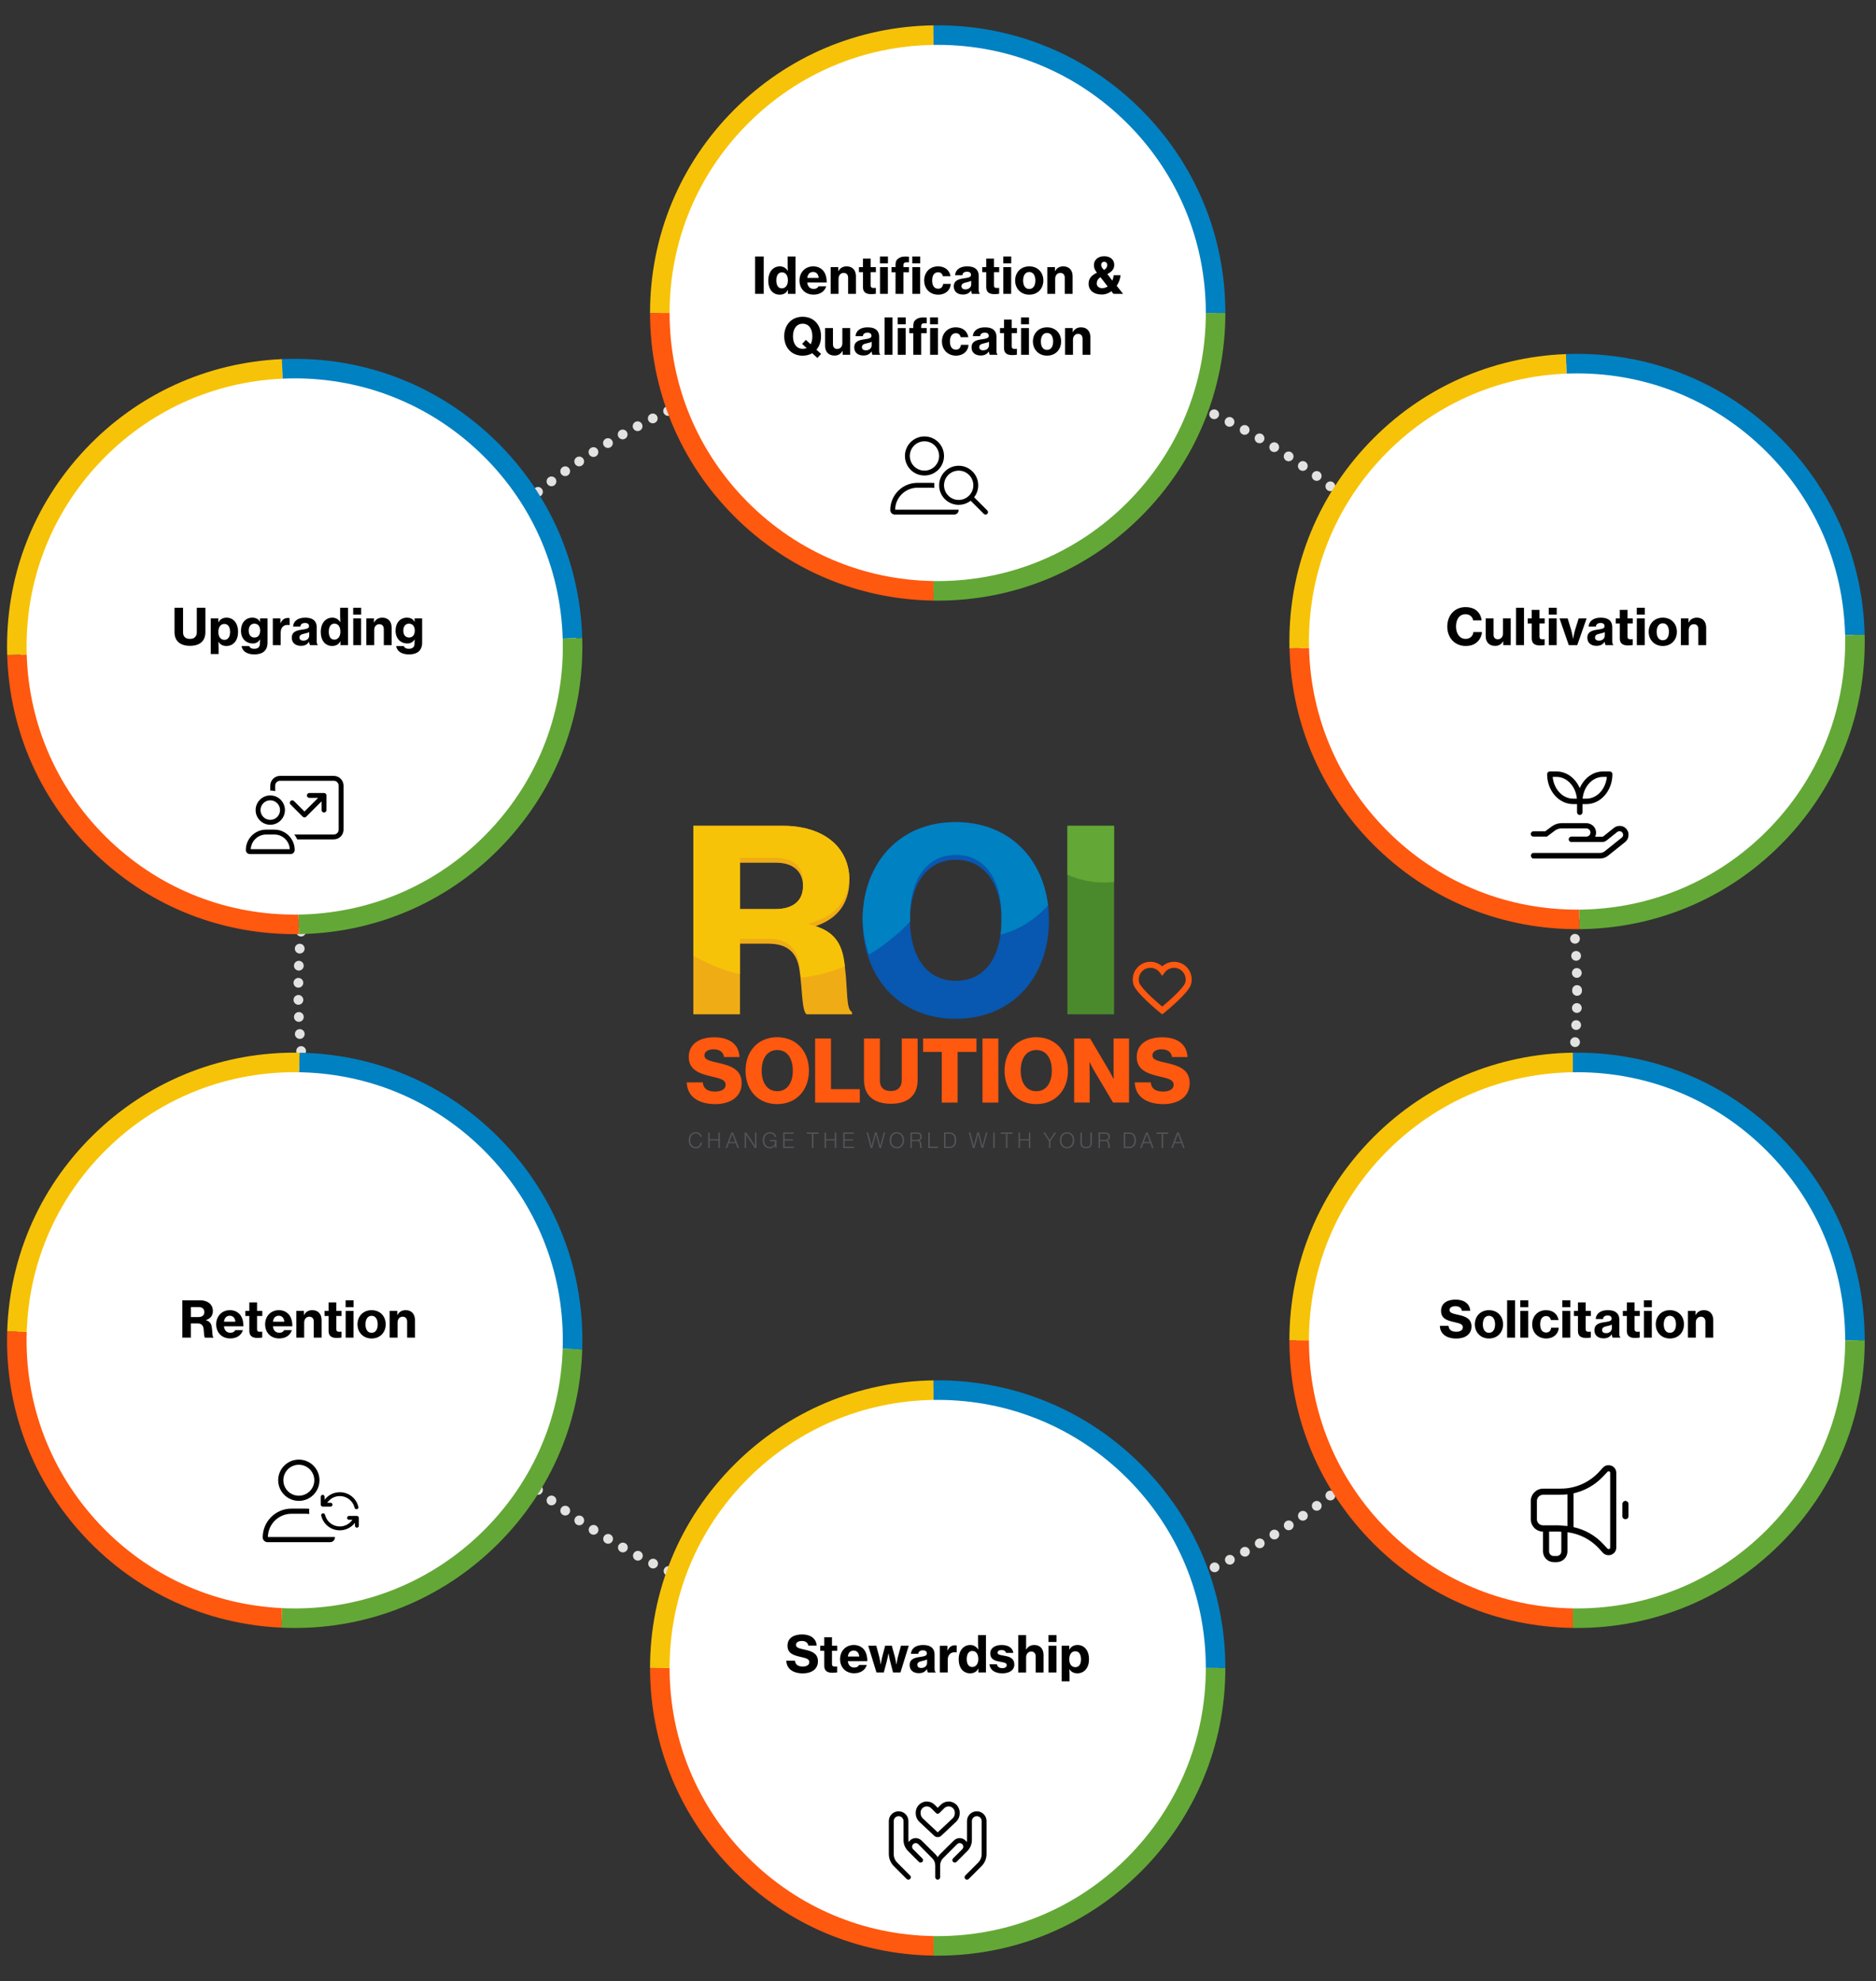 <?xml version="1.0" encoding="UTF-8"?>
<svg xmlns="http://www.w3.org/2000/svg" id="Layer_1" width="1536" height="1622" viewBox="0 0 1536 1622">
  <rect x="0" y="0" width="1536" height="1622" fill="#333333" stroke="none"/>
  <defs>
    <style>.cls-1{fill:#63a836;}.cls-1,.cls-2,.cls-3,.cls-4,.cls-5,.cls-6,.cls-7,.cls-8,.cls-9,.cls-10,.cls-11,.cls-12{stroke-width:0px;}.cls-2{fill:#53555a;}.cls-3{fill:#f0ac15;}.cls-4{fill:#ff580f;}.cls-5{fill:#ffbf00;}.cls-6{fill:#4b8a2c;}.cls-7{fill:#0857b0;}.cls-8{fill:#000;}.cls-9{fill:#f7c308;}.cls-10{fill:#e3e2e1;}.cls-11{fill:#0081c2;}.cls-12{fill:#fff;}</style>
  </defs>
  <path class="cls-10" d="M764.41,1338.83h0c-2.2-.02-3.98-1.82-3.97-4.03h0c.01-2.21,1.82-3.99,4.02-3.97h0c2.21,0,3.99,1.81,3.98,4.02h0c0,2.2-1.8,3.98-4,3.98h-.03ZM774.44,1334.81c-.05-2.21,1.71-4.03,3.92-4.08h0c2.21-.04,4.03,1.71,4.08,3.92h0c.04,2.21-1.71,4.04-3.92,4.08h-.08c-2.18,0-3.96-1.74-4-3.92ZM750.32,1338.55h0c-2.21-.07-3.94-1.92-3.87-4.12h0c.07-2.21,1.92-3.94,4.13-3.87h0c2.21.07,3.94,1.92,3.87,4.13h0c-.07,2.16-1.85,3.87-4,3.87h0c-.05,0-.09,0-.13,0ZM788.43,1334.45c-.1-2.2,1.6-4.08,3.81-4.18h0c2.21-.1,4.08,1.6,4.18,3.81h0c.1,2.21-1.6,4.08-3.81,4.18h0c-.06,0-.13,0-.19,0h0c-2.12,0-3.89-1.67-3.99-3.82ZM736.23,1337.91c-2.2-.13-3.88-2.02-3.75-4.23h0c.13-2.2,2.02-3.89,4.22-3.76h0c2.21.13,3.89,2.03,3.76,4.23h0c-.12,2.13-1.89,3.77-3.99,3.77h0c-.08,0-.16,0-.24,0ZM802.4,1333.72c-.16-2.2,1.5-4.12,3.7-4.28h0c2.21-.16,4.12,1.5,4.29,3.7h0c.16,2.21-1.5,4.12-3.71,4.28h0c-.09,0-.19,0-.29,0h0c-2.08,0-3.83-1.6-3.99-3.71ZM722.17,1336.89h0c-2.2-.19-3.83-2.12-3.64-4.32h0c.19-2.2,2.12-3.84,4.32-3.65h0c2.2.19,3.83,2.13,3.64,4.33h0c-.18,2.09-1.93,3.66-3.98,3.66h0c-.12,0-.23-.01-.35-.02ZM816.36,1332.63c-.22-2.2,1.38-4.16,3.58-4.38h0c2.2-.22,4.16,1.38,4.38,3.58h0c.22,2.2-1.39,4.16-3.59,4.38h0c-.13,0-.27.02-.4.02h0c-2.03,0-3.77-1.54-3.97-3.6ZM708.14,1335.5c-2.2-.24-3.77-2.22-3.53-4.42h0c.25-2.19,2.23-3.77,4.42-3.52h0c2.2.24,3.78,2.22,3.53,4.42h0c-.23,2.04-1.96,3.55-3.97,3.55h0c-.15,0-.3-.01-.45-.03ZM830.27,1331.16c-.27-2.19,1.28-4.2,3.47-4.47h0c2.19-.28,4.19,1.27,4.47,3.46h0c.28,2.19-1.27,4.2-3.47,4.47h0c-.17.02-.34.03-.5.03h0c-1.99,0-3.71-1.47-3.97-3.49ZM694.15,1333.74c-2.19-.3-3.71-2.33-3.41-4.51h0c.31-2.19,2.33-3.72,4.52-3.41h0c2.19.3,3.71,2.32,3.41,4.51h0c-.28,2-2,3.45-3.96,3.45h0c-.18,0-.37-.01-.56-.04ZM844.14,1329.32c-.33-2.19,1.17-4.23,3.35-4.56h0c2.18-.34,4.22,1.16,4.56,3.34h0c.34,2.18-1.16,4.23-3.34,4.56h0c-.21.04-.42.05-.62.05h0c-1.94,0-3.64-1.41-3.95-3.39ZM680.21,1331.6c-2.18-.36-3.65-2.42-3.29-4.6h0c.37-2.18,2.43-3.65,4.61-3.29h0c2.18.37,3.65,2.43,3.29,4.61h0c-.33,1.95-2.02,3.34-3.94,3.34h0c-.22,0-.44-.02-.67-.06ZM857.96,1327.11c-.39-2.17,1.05-4.26,3.23-4.65h0c2.17-.4,4.25,1.05,4.65,3.22h0c.39,2.17-1.05,4.26-3.23,4.65h0c-.24.04-.48.07-.71.07h0c-1.9,0-3.59-1.36-3.94-3.29ZM666.34,1329.09c-2.17-.42-3.59-2.52-3.17-4.69h0c.43-2.17,2.53-3.58,4.7-3.16h0c2.16.42,3.58,2.53,3.16,4.69h0c-.38,1.91-2.05,3.24-3.93,3.24h0c-.25,0-.51-.03-.76-.08ZM871.72,1324.53c-.45-2.16.93-4.28,3.09-4.74h0c2.17-.45,4.29.94,4.74,3.1h0c.45,2.16-.93,4.28-3.1,4.73h0c-.27.06-.55.09-.82.09h0c-1.86,0-3.52-1.29-3.91-3.18ZM652.53,1326.21c-2.16-.48-3.51-2.62-3.03-4.77h0c.48-2.16,2.61-3.52,4.77-3.04h0c2.16.48,3.52,2.62,3.03,4.78h0c-.41,1.86-2.06,3.13-3.9,3.13h0c-.28,0-.58-.03-.87-.1ZM885.4,1321.58c-.51-2.15.82-4.3,2.97-4.81h-.01c2.15-.51,4.31.81,4.82,2.96h0c.51,2.15-.82,4.31-2.96,4.82h0c-.31.07-.62.11-.93.11h0c-1.81,0-3.45-1.24-3.88-3.08ZM638.81,1322.96c-2.14-.54-3.44-2.71-2.91-4.86h0c.54-2.14,2.72-3.44,4.86-2.9h0c2.14.54,3.44,2.71,2.9,4.85h0c-.45,1.82-2.08,3.03-3.87,3.03h0c-.32,0-.65-.04-.98-.12ZM898.99,1318.27c-.56-2.14.71-4.33,2.84-4.9h0c2.14-.57,4.33.7,4.89,2.84h0c.57,2.13-.7,4.32-2.83,4.89h0c-.35.09-.69.14-1.03.14h0c-1.77,0-3.39-1.18-3.87-2.97ZM625.18,1319.34c-2.13-.6-3.37-2.81-2.77-4.93h0c.59-2.13,2.8-3.37,4.93-2.77h0c2.13.59,3.37,2.8,2.77,4.93h0c-.49,1.76-2.1,2.92-3.85,2.92h0c-.36,0-.72-.05-1.08-.15ZM912.5,1314.59c-.63-2.12.58-4.35,2.7-4.97h0c2.12-.63,4.34.58,4.97,2.7h0c.62,2.12-.59,4.34-2.7,4.97h0c-.38.11-.76.17-1.14.17h0c-1.73,0-3.32-1.13-3.83-2.87ZM611.65,1315.35c-2.11-.65-3.29-2.89-2.64-5h0c.66-2.11,2.9-3.29,5.01-2.64h0c2.11.65,3.29,2.89,2.63,5h0c-.53,1.72-2.11,2.82-3.81,2.82h0c-.4,0-.79-.05-1.19-.18ZM925.9,1310.54c-.69-2.1.46-4.35,2.56-5.03h0c2.1-.69,4.36.46,5.04,2.56h0c.69,2.1-.46,4.36-2.57,5.04h0c-.41.14-.82.2-1.23.2h0c-1.69,0-3.26-1.08-3.8-2.77ZM598.19,1310.99h0c-2.09-.72-3.21-2.98-2.5-5.08h0c.71-2.09,2.98-3.21,5.07-2.5h0c2.09.71,3.21,2.98,2.5,5.07h0c-.56,1.67-2.12,2.72-3.78,2.72h0c-.43,0-.86-.07-1.29-.21ZM939.18,1306.14c-.74-2.08.35-4.37,2.43-5.11h0c2.08-.74,4.37.35,5.11,2.44h0c.74,2.08-.35,4.37-2.43,5.1h0c-.45.16-.9.23-1.34.23h0c-1.65,0-3.19-1.02-3.77-2.66ZM584.85,1306.26c-2.07-.77-3.13-3.07-2.36-5.14h0c.77-2.07,3.07-3.13,5.14-2.36h0c2.07.76,3.13,3.06,2.36,5.13h0c-.59,1.62-2.12,2.62-3.75,2.62h0c-.46,0-.93-.08-1.39-.25ZM952.34,1301.38c-.8-2.06.23-4.37,2.29-5.17h0c2.06-.79,4.38.23,5.18,2.3h0c.79,2.06-.24,4.37-2.3,5.17h0c-.47.18-.96.27-1.44.27h0c-1.6,0-3.12-.98-3.73-2.57ZM571.65,1301.18c-2.05-.82-3.04-3.15-2.22-5.2h0c.82-2.06,3.15-3.05,5.2-2.23h0c2.05.82,3.05,3.15,2.23,5.2h0c-.63,1.57-2.13,2.52-3.72,2.52h0c-.49,0-1-.1-1.49-.29ZM965.32,1296.29c-.85-2.04.12-4.38,2.16-5.23h0c2.05-.85,4.39.12,5.24,2.15h0c.85,2.04-.12,4.39-2.16,5.24h0c-.5.21-1.02.31-1.53.31h0c-1.57,0-3.06-.93-3.7-2.47ZM558.6,1295.74h0c-2.03-.88-2.96-3.23-2.08-5.26h0c.87-2.03,3.23-2.96,5.26-2.08h0c2.03.87,2.96,3.23,2.09,5.25h0c-.65,1.52-2.13,2.42-3.67,2.42h0c-.53,0-1.07-.11-1.59-.33ZM978.17,1290.85c-.91-2.01,0-4.38,2.01-5.29h0c2.02-.9,4.38,0,5.29,2.02h0c.9,2.01,0,4.38-2.02,5.28h0c-.54.24-1.09.36-1.64.36h0c-1.53,0-2.99-.88-3.65-2.37ZM545.7,1289.96h0c-2-.94-2.87-3.32-1.94-5.32h0c.93-2,3.31-2.87,5.31-1.94h0c2.01.93,2.87,3.31,1.95,5.31h0c-.68,1.46-2.13,2.32-3.64,2.32h0c-.56,0-1.13-.12-1.68-.37ZM990.86,1285.07c-.95-1.99-.12-4.38,1.87-5.34h0c1.99-.96,4.39-.12,5.34,1.87h0c.96,1.99.12,4.38-1.87,5.34h0c-.55.27-1.14.39-1.73.39h0c-1.49,0-2.92-.83-3.61-2.26ZM532.97,1283.83c-1.98-.99-2.79-3.39-1.8-5.37h0c.98-1.97,3.38-2.78,5.36-1.79h0c1.98.98,2.78,3.38,1.8,5.36h0c-.7,1.4-2.11,2.22-3.58,2.22h0c-.6,0-1.21-.14-1.78-.42ZM1003.41,1278.94c-1.01-1.96-.24-4.37,1.72-5.38h0c1.97-1.01,4.38-.24,5.39,1.72h0c1.01,1.97.24,4.38-1.73,5.39h0c-.58.3-1.21.44-1.82.44h0c-1.45,0-2.85-.79-3.56-2.17ZM520.4,1277.36c-1.95-1.04-2.69-3.46-1.65-5.41h0c1.04-1.95,3.46-2.69,5.41-1.65h0c1.95,1.04,2.69,3.46,1.65,5.41h0c-.72,1.35-2.1,2.12-3.53,2.12h0c-.64,0-1.28-.15-1.88-.47ZM1015.78,1272.49c-1.06-1.94-.35-4.37,1.59-5.43h0c1.93-1.07,4.36-.36,5.43,1.58h0c1.06,1.93.35,4.36-1.58,5.43h0c-.62.33-1.28.49-1.93.49h0c-1.41,0-2.78-.75-3.51-2.07ZM508.02,1270.56c-1.92-1.09-2.6-3.53-1.51-5.45h0c1.09-1.93,3.53-2.6,5.46-1.51h0c1.92,1.09,2.59,3.53,1.5,5.45h0c-.73,1.3-2.09,2.03-3.48,2.03h0c-.67,0-1.35-.17-1.97-.52ZM1027.99,1265.69c-1.12-1.9-.47-4.35,1.43-5.46h0c1.91-1.12,4.36-.48,5.48,1.43h0c1.11,1.91.47,4.36-1.44,5.47h0c-.64.37-1.33.55-2.01.55h0c-1.38,0-2.72-.71-3.46-1.99ZM495.83,1263.43c-1.9-1.14-2.5-3.6-1.36-5.49h0c1.14-1.89,3.6-2.5,5.49-1.36h0c1.89,1.14,2.5,3.6,1.36,5.49h0c-.75,1.24-2.08,1.93-3.43,1.93h0c-.7,0-1.42-.18-2.06-.57ZM1040.01,1258.58c-1.17-1.88-.59-4.34,1.29-5.51h0c1.87-1.16,4.34-.58,5.51,1.29h0c1.16,1.88.58,4.35-1.29,5.51h0c-.65.41-1.38.6-2.1.6h0c-1.34,0-2.65-.67-3.4-1.89ZM483.83,1255.98c-1.86-1.19-2.4-3.67-1.21-5.53h0c1.19-1.86,3.66-2.4,5.53-1.21h0c1.86,1.19,2.4,3.66,1.21,5.53h0c-.77,1.19-2.06,1.84-3.38,1.84h0c-.73,0-1.48-.21-2.15-.63ZM1051.84,1251.15c-1.22-1.85-.71-4.33,1.14-5.54h0c1.84-1.22,4.32-.71,5.54,1.14h0c1.21,1.85.7,4.32-1.14,5.54h0c-.68.44-1.44.66-2.2.66h0c-1.3,0-2.58-.64-3.34-1.8ZM472.04,1248.21h0c-1.83-1.24-2.3-3.73-1.06-5.56h0c1.24-1.82,3.73-2.3,5.55-1.06h0c1.83,1.24,2.31,3.73,1.07,5.56h0c-.78,1.13-2.03,1.75-3.32,1.75h0c-.77,0-1.55-.22-2.24-.69ZM1063.46,1243.4c-1.26-1.81-.81-4.31,1-5.57h0c1.81-1.26,4.3-.82,5.57.99h0c1.26,1.82.82,4.31-.99,5.57h-.01c-.69.49-1.49.72-2.28.72h0c-1.26,0-2.51-.6-3.29-1.71ZM460.47,1240.13c-1.8-1.28-2.21-3.79-.92-5.58h0c1.29-1.8,3.79-2.21,5.58-.92h0c1.8,1.29,2.21,3.79.92,5.59h0c-.78,1.08-2.01,1.66-3.25,1.66h0c-.81,0-1.63-.24-2.33-.75ZM1074.89,1235.34c-1.31-1.78-.94-4.28.84-5.59h0c1.78-1.31,4.28-.93,5.59.84h0c1.32,1.78.94,4.28-.84,5.6h0c-.71.52-1.55.78-2.37.78h0c-1.23,0-2.44-.57-3.22-1.63ZM449.11,1231.75h0c-1.75-1.34-2.1-3.84-.76-5.61h0c1.33-1.75,3.84-2.1,5.6-.76h0c1.76,1.33,2.1,3.84.77,5.6h0c-.79,1.04-1.98,1.58-3.19,1.58h0c-.84,0-1.69-.26-2.42-.81ZM1086.09,1226.98c-1.36-1.74-1.05-4.25.7-5.61h0c1.74-1.36,4.25-1.05,5.61.69h0c1.36,1.75,1.05,4.26-.69,5.62h0c-.73.57-1.6.84-2.46.84h0c-1.19,0-2.37-.53-3.16-1.54ZM437.99,1223.07c-1.73-1.38-2-3.9-.62-5.62h0c1.38-1.73,3.9-2.01,5.62-.62h0c1.73,1.38,2,3.9.62,5.62h0c-.79.99-1.95,1.5-3.12,1.5h0c-.88,0-1.76-.29-2.5-.88ZM1097.07,1218.32c-1.4-1.7-1.16-4.22.55-5.63h0c1.7-1.4,4.23-1.16,5.63.55h0c1.4,1.7,1.16,4.23-.55,5.63h0c-.74.61-1.64.91-2.54.91h0c-1.15,0-2.3-.5-3.09-1.46ZM427.1,1214.1c-1.68-1.43-1.89-3.96-.47-5.64h0c1.43-1.69,3.96-1.9,5.64-.47h0c1.69,1.43,1.9,3.95.47,5.64h0c-.79.93-1.92,1.41-3.06,1.41h0c-.91,0-1.83-.31-2.58-.94ZM1107.82,1209.38c-1.45-1.67-1.27-4.2.4-5.65h0c1.67-1.44,4.19-1.27,5.64.4h0c1.45,1.67,1.27,4.19-.4,5.64h0c-.75.66-1.69.98-2.62.98h0c-1.12,0-2.23-.46-3.02-1.37ZM416.46,1204.84c-1.65-1.47-1.79-4-.32-5.65h0c1.47-1.65,4-1.79,5.65-.32h0c1.65,1.48,1.79,4,.32,5.65h0c-.79.89-1.89,1.34-2.99,1.34h0c-.95,0-1.9-.34-2.66-1.02ZM1118.33,1200.15c-1.49-1.63-1.38-4.17.25-5.66h0c1.63-1.49,4.15-1.38,5.65.25h0c1.49,1.63,1.38,4.16-.25,5.65h0c-.77.71-1.74,1.05-2.7,1.05h0c-1.08,0-2.16-.43-2.95-1.29ZM406.07,1195.3c-1.61-1.51-1.68-4.04-.17-5.65h0c1.52-1.61,4.05-1.68,5.66-.17h0c1.6,1.52,1.68,4.05.16,5.66h0c-.78.83-1.85,1.25-2.91,1.25h0c-.98,0-1.97-.36-2.74-1.09ZM1128.59,1190.64c-1.53-1.59-1.49-4.13.1-5.66h0c1.59-1.54,4.12-1.49,5.66.1h0c1.53,1.59,1.49,4.12-.1,5.65h0c-.78.75-1.78,1.13-2.78,1.13h0c-1.05,0-2.09-.41-2.88-1.22ZM395.94,1185.5c-1.57-1.56-1.58-4.09-.02-5.66h0c1.56-1.57,4.09-1.57,5.66-.02h0c1.56,1.56,1.57,4.09,0,5.66h0c-.78.79-1.81,1.18-2.83,1.18h0c-1.02,0-2.04-.39-2.82-1.16ZM1138.6,1180.85c-1.58-1.54-1.6-4.08-.05-5.65h0c1.54-1.58,4.08-1.6,5.65-.05h0c1.58,1.54,1.6,4.08.06,5.65h0c-.79.8-1.82,1.2-2.86,1.2h0c-1.01,0-2.02-.38-2.8-1.15ZM386.07,1175.43h0c-1.53-1.6-1.47-4.13.13-5.66h0c1.6-1.52,4.13-1.46,5.66.13h0c1.52,1.6,1.46,4.14-.14,5.66h0c-.77.74-1.76,1.11-2.76,1.11h0c-1.05,0-2.1-.42-2.89-1.24ZM1148.34,1170.81c-1.61-1.5-1.7-4.04-.2-5.65h0c1.51-1.62,4.04-1.71,5.65-.21h0c1.62,1.51,1.71,4.04.21,5.66h0c-.79.85-1.86,1.27-2.93,1.27h0c-.98,0-1.95-.35-2.73-1.07ZM376.48,1165.1c-1.49-1.64-1.36-4.17.28-5.65h0c1.64-1.48,4.17-1.35,5.65.28h0c1.48,1.64,1.35,4.17-.28,5.65h0c-.77.7-1.73,1.04-2.69,1.04h0c-1.09,0-2.18-.45-2.96-1.32ZM1157.82,1160.51c-1.66-1.46-1.81-3.99-.35-5.65h0c1.46-1.65,3.99-1.81,5.64-.35h0c1.66,1.46,1.82,3.99.36,5.65h0c-.79.89-1.9,1.35-3,1.35h0c-.94,0-1.89-.33-2.65-1ZM367.16,1154.52c-1.44-1.67-1.24-4.2.43-5.63h0c1.68-1.44,4.2-1.25,5.64.43h0c1.44,1.68,1.25,4.2-.43,5.64h0c-.75.65-1.68.96-2.6.96h0c-1.13,0-2.25-.47-3.04-1.4ZM1167.02,1149.96c-1.69-1.42-1.92-3.94-.5-5.64h0c1.42-1.69,3.94-1.92,5.63-.5h0c1.7,1.42,1.93,3.94.51,5.64h0c-.79.94-1.93,1.43-3.07,1.43h0c-.91,0-1.82-.3-2.57-.93ZM358.13,1143.71c-1.39-1.72-1.13-4.23.58-5.63h0c1.72-1.39,4.24-1.13,5.63.58h0c1.39,1.72,1.13,4.24-.58,5.63h0c-.74.6-1.64.9-2.52.9h0c-1.17,0-2.32-.51-3.11-1.48ZM1175.94,1139.16c-1.73-1.37-2.02-3.88-.65-5.61h0c1.37-1.74,3.89-2.03,5.62-.66h0c1.73,1.37,2.02,3.89.65,5.62h0c-.79,1-1.96,1.52-3.14,1.52h0c-.87,0-1.74-.28-2.48-.87ZM349.39,1132.65c-1.34-1.74-1.01-4.26.74-5.6h0c1.75-1.35,4.26-1.02,5.61.73h0c1.34,1.75,1.02,4.26-.74,5.61h0c-.72.56-1.58.83-2.43.83h0c-1.2,0-2.39-.54-3.18-1.57ZM1184.57,1128.14c-1.76-1.33-2.13-3.84-.8-5.61h0c1.32-1.76,3.83-2.12,5.6-.8h0c1.77,1.33,2.13,3.83.8,5.6h0c-.78,1.05-1.98,1.6-3.2,1.6h0c-.84,0-1.68-.26-2.4-.79ZM340.96,1121.38c-1.3-1.79-.91-4.29.88-5.59h0c1.78-1.3,4.28-.91,5.59.88h0c1.3,1.79.9,4.29-.88,5.59h0c-.71.52-1.54.76-2.35.76h0c-1.24,0-2.46-.57-3.24-1.64ZM1192.91,1116.88c-1.81-1.28-2.23-3.78-.96-5.58h0c1.27-1.8,3.77-2.23,5.57-.95h0c1.8,1.28,2.23,3.77.95,5.58h0c-.79,1.1-2.02,1.68-3.27,1.68h0c-.8,0-1.61-.23-2.31-.73ZM332.82,1109.88c-1.25-1.82-.79-4.31,1.03-5.56h0c1.82-1.25,4.31-.79,5.57,1.03h0c1.25,1.82.78,4.31-1.03,5.56h0c-.7.48-1.49.71-2.27.71h0c-1.27,0-2.52-.61-3.3-1.74ZM1200.94,1105.4c-1.84-1.23-2.33-3.71-1.1-5.55h0c1.23-1.83,3.71-2.33,5.55-1.1h0c1.83,1.23,2.33,3.71,1.1,5.55h0c-.77,1.15-2.04,1.77-3.33,1.77h0c-.76,0-1.54-.21-2.22-.67ZM325,1098.17c-1.2-1.85-.68-4.33,1.18-5.53h0c1.85-1.2,4.33-.67,5.53,1.18h0c1.2,1.85.68,4.33-1.18,5.53h0c-.67.44-1.42.65-2.17.65h0c-1.31,0-2.59-.65-3.36-1.83ZM1208.67,1093.71c-1.87-1.18-2.43-3.65-1.25-5.52h0c1.18-1.87,3.65-2.43,5.52-1.25h0c1.86,1.18,2.42,3.65,1.24,5.52h0c-.76,1.21-2.06,1.87-3.38,1.87h0c-.73,0-1.47-.2-2.13-.62ZM317.49,1086.27c-1.15-1.89-.56-4.35,1.33-5.5h0c1.88-1.16,4.34-.56,5.5,1.32h0c1.15,1.89.56,4.35-1.33,5.5h0c-.65.4-1.37.59-2.08.59h0c-1.35,0-2.66-.68-3.42-1.91ZM1216.08,1081.81c-1.9-1.12-2.53-3.58-1.4-5.48h0c1.13-1.9,3.59-2.52,5.48-1.39h0c1.9,1.12,2.53,3.58,1.4,5.48h0c-.75,1.26-2.08,1.96-3.45,1.95h0c-.69,0-1.39-.18-2.03-.56ZM310.31,1074.16c-1.1-1.91-.45-4.36,1.47-5.46h0c1.91-1.1,4.36-.44,5.46,1.47h0c1.11,1.92.45,4.36-1.47,5.47h0c-.63.36-1.31.53-1.99.53h0c-1.38,0-2.73-.72-3.47-2.01ZM1223.17,1069.72c-1.93-1.08-2.62-3.51-1.55-5.44h0c1.08-1.93,3.52-2.62,5.45-1.55h0c1.93,1.08,2.62,3.52,1.54,5.45h0c-.73,1.31-2.09,2.05-3.5,2.05h0c-.66,0-1.33-.17-1.94-.51ZM303.45,1061.88c-1.05-1.95-.32-4.37,1.62-5.42h0c1.94-1.05,4.37-.33,5.42,1.61h0c1.05,1.95.33,4.37-1.61,5.42h0c-.61.33-1.26.49-1.91.49h0c-1.42,0-2.79-.76-3.52-2.1ZM1229.93,1057.44c-1.95-1.02-2.71-3.44-1.68-5.4h0c1.02-1.95,3.44-2.71,5.4-1.69h0c1.95,1.03,2.71,3.45,1.68,5.4h0c-.71,1.37-2.1,2.15-3.54,2.15h0c-.63,0-1.27-.15-1.86-.46ZM296.93,1049.42c-1-1.97-.21-4.38,1.76-5.38h0c1.97-1,4.38-.21,5.37,1.76h0c.99,1.97.21,4.38-1.77,5.38h0c-.58.29-1.19.43-1.8.43h0c-1.46,0-2.87-.8-3.57-2.19ZM1236.37,1044.98c-1.98-.97-2.8-3.37-1.83-5.35h0c.97-1.99,3.37-2.8,5.35-1.83h0c1.98.97,2.8,3.36,1.83,5.35h0c-.69,1.42-2.11,2.24-3.59,2.24h0c-.59,0-1.19-.13-1.76-.41ZM290.74,1036.79c-.94-2-.09-4.38,1.9-5.33h0c2-.95,4.38-.09,5.33,1.9h0c.95,2,.09,4.39-1.9,5.33h0c-.56.26-1.14.39-1.71.39h0c-1.5,0-2.94-.85-3.62-2.29ZM1242.47,1032.35c-2.01-.92-2.89-3.29-1.98-5.3h0c.92-2.01,3.29-2.9,5.3-1.98h0c2.01.92,2.9,3.29,1.98,5.3h0c-.67,1.47-2.12,2.34-3.64,2.34h0c-.56,0-1.12-.12-1.66-.36ZM284.9,1024h0c-.9-2.02.02-4.38,2.04-5.27h0c2.02-.89,4.38.02,5.28,2.04h0c.89,2.02-.03,4.39-2.05,5.28h0c-.52.23-1.07.34-1.61.34h0c-1.54,0-3-.89-3.66-2.39ZM1248.23,1019.55c-2.04-.86-2.98-3.21-2.12-5.24h0c.86-2.04,3.21-2.98,5.24-2.12h0c2.04.86,2.98,3.21,2.12,5.25h0c-.65,1.52-2.13,2.43-3.68,2.43h0c-.52,0-1.05-.1-1.56-.32ZM279.4,1011.07h0c-.84-2.05.14-4.38,2.18-5.22h0c2.05-.84,4.38.14,5.22,2.19h0c.84,2.04-.14,4.38-2.18,5.21h0c-.5.21-1.01.3-1.52.3h0c-1.57,0-3.07-.94-3.7-2.48ZM1253.64,1006.6c-2.06-.81-3.07-3.13-2.26-5.18h0c.81-2.06,3.13-3.07,5.19-2.26h0c2.05.81,3.06,3.13,2.25,5.19h0c-.61,1.57-2.12,2.53-3.72,2.53h0c-.49,0-.98-.09-1.46-.28ZM274.23,997.94c-.78-2.06.26-4.37,2.33-5.15h0c2.06-.78,4.37.26,5.15,2.32h0c.79,2.07-.26,4.38-2.32,5.16h0c-.47.18-.95.26-1.42.26h0c-1.61,0-3.13-.99-3.74-2.59ZM1258.7,993.51c-2.08-.75-3.15-3.04-2.4-5.12h0c.76-2.08,3.05-3.15,5.13-2.4h0c2.07.75,3.15,3.05,2.39,5.12h0c-.58,1.63-2.12,2.64-3.75,2.64h0c-.46,0-.92-.07-1.37-.24ZM269.42,984.69c-.73-2.09.38-4.37,2.46-5.09h0c2.09-.73,4.37.37,5.09,2.46h0c.73,2.09-.37,4.37-2.46,5.09h0c-.43.15-.88.22-1.31.22h0c-1.66,0-3.21-1.03-3.78-2.68ZM1263.41,980.28c-2.1-.69-3.23-2.96-2.54-5.05h0c.7-2.1,2.96-3.24,5.06-2.54h0c2.1.7,3.23,2.96,2.54,5.06h0c-.56,1.68-2.13,2.74-3.8,2.74h0c-.42,0-.84-.07-1.26-.21ZM264.97,971.31h0c-.67-2.11.49-4.36,2.6-5.03h0c2.1-.66,4.35.5,5.02,2.6h0c.67,2.11-.49,4.36-2.6,5.03h0c-.4.13-.81.19-1.21.19h0c-1.7,0-3.27-1.09-3.81-2.79ZM1267.76,966.93c-2.12-.64-3.31-2.88-2.67-4.99h0c.64-2.11,2.87-3.31,4.98-2.67h0c2.12.64,3.32,2.87,2.68,4.99h0c-.53,1.73-2.11,2.84-3.83,2.84h0c-.38,0-.77-.06-1.16-.17ZM260.88,957.81c-.62-2.12.61-4.34,2.73-4.95h0c2.12-.61,4.34.61,4.95,2.73h0c.61,2.13-.61,4.34-2.73,4.95h0c-.37.11-.75.16-1.11.16h0c-1.74,0-3.34-1.14-3.84-2.89ZM1271.73,953.51c-2.13-.58-3.38-2.78-2.8-4.91h0c.58-2.13,2.78-3.39,4.91-2.81h0c2.13.58,3.39,2.78,2.8,4.91h0c-.48,1.78-2.09,2.95-3.85,2.95h0c-.35,0-.71-.05-1.06-.14ZM257.15,944.21h0c-.55-2.14.73-4.32,2.87-4.88h0c2.13-.55,4.32.73,4.87,2.87h0c.56,2.14-.73,4.32-2.86,4.88h0c-.34.08-.68.13-1.01.13h0c-1.78,0-3.4-1.2-3.87-3ZM1275.34,939.99c-2.14-.53-3.46-2.69-2.93-4.84h0c.52-2.15,2.69-3.46,4.83-2.93h0c2.15.52,3.46,2.69,2.94,4.83h0c-.45,1.83-2.08,3.05-3.89,3.05h0c-.31,0-.63-.03-.95-.11ZM253.79,930.51c-.49-2.15.85-4.3,3-4.79h0c2.15-.5,4.3.84,4.8,2.99h0c.5,2.15-.85,4.3-3,4.8h0c-.3.07-.61.11-.9.11h0c-1.82,0-3.47-1.26-3.9-3.11ZM1278.59,926.37c-2.16-.46-3.53-2.59-3.07-4.75h0c.47-2.16,2.6-3.53,4.76-3.07h0c2.16.47,3.53,2.6,3.06,4.76h0c-.4,1.88-2.06,3.16-3.9,3.16h0c-.28,0-.57-.03-.85-.1ZM250.81,916.73c-.45-2.16.96-4.27,3.12-4.71h0c2.16-.44,4.28.96,4.72,3.12h0c.44,2.17-.96,4.28-3.13,4.72h0c-.27.05-.54.08-.8.08h0c-1.86,0-3.53-1.31-3.91-3.21ZM1281.47,912.68c-2.18-.41-3.6-2.5-3.2-4.67h0c.41-2.17,2.51-3.6,4.68-3.19h0c2.16.41,3.6,2.5,3.19,4.67h0c-.36,1.92-2.04,3.26-3.93,3.26h0c-.24,0-.49-.02-.74-.07ZM248.19,902.88c-.38-2.18,1.08-4.25,3.25-4.63h0c2.17-.38,4.25,1.07,4.63,3.25h0c.38,2.17-1.07,4.25-3.25,4.63h0c-.23.04-.47.06-.69.06h0c-1.91,0-3.6-1.37-3.94-3.31ZM1283.98,898.91c-2.19-.35-3.67-2.4-3.32-4.58h0c.35-2.18,2.4-3.67,4.58-3.32h0c2.18.35,3.67,2.4,3.32,4.58h0c-.32,1.97-2.02,3.37-3.95,3.37h0c-.21,0-.42-.01-.63-.05ZM245.95,888.95h-.01c-.32-2.18,1.19-4.21,3.38-4.54h0c2.19-.32,4.22,1.19,4.54,3.38h0c.32,2.18-1.19,4.22-3.37,4.54h0c-.2.03-.4.04-.59.04h0c-1.95,0-3.66-1.43-3.95-3.42ZM1286.11,885.08c-2.19-.29-3.73-2.3-3.43-4.49h0c.29-2.19,2.3-3.73,4.49-3.44h0c2.19.29,3.73,2.3,3.44,4.49h0c-.27,2.01-1.99,3.48-3.96,3.48h0c-.18,0-.36-.02-.54-.04ZM244.08,874.98c-.27-2.2,1.29-4.19,3.49-4.45h0c2.19-.26,4.18,1.3,4.45,3.49h0c.26,2.2-1.3,4.19-3.5,4.45h0c-.16.02-.32.03-.48.03h0c-2,0-3.72-1.49-3.96-3.52ZM1287.88,871.2c-2.2-.23-3.79-2.21-3.55-4.4h0c.23-2.2,2.2-3.79,4.4-3.56h0c2.19.24,3.79,2.21,3.55,4.4h0c-.22,2.06-1.95,3.58-3.97,3.58h0c-.14,0-.29,0-.43-.02ZM242.58,860.96c-.21-2.2,1.41-4.15,3.61-4.36h0c2.2-.2,4.15,1.42,4.35,3.61h0c.21,2.2-1.41,4.15-3.61,4.36h0c-.12,0-.25.02-.37.02h0c-2.04,0-3.79-1.56-3.98-3.63ZM1289.28,857.28c-2.2-.18-3.85-2.11-3.67-4.31h0c.17-2.2,2.1-3.84,4.3-3.67h0c2.2.18,3.85,2.1,3.67,4.3h0c-.16,2.1-1.92,3.69-3.98,3.69h0c-.11,0-.21-.01-.32-.01ZM241.46,846.9c-.15-2.2,1.52-4.11,3.72-4.25h0c2.21-.15,4.11,1.52,4.26,3.72h0c.15,2.21-1.52,4.11-3.73,4.26h0c-.09,0-.18,0-.27,0h0c-2.09,0-3.84-1.62-3.98-3.74ZM1290.31,843.32c-2.21-.12-3.91-2-3.79-4.21h0c.12-2.2,2-3.9,4.21-3.78h0c2.2.12,3.89,2,3.78,4.21h0c-.11,2.13-1.88,3.78-3.99,3.78h-.21ZM240.7,832.82h0c-.08-2.21,1.63-4.07,3.84-4.16h0c2.21-.08,4.07,1.63,4.16,3.84h0c.09,2.21-1.63,4.07-3.84,4.16h-.16c-2.14,0-3.91-1.68-4-3.84ZM1290.96,829.34c-2.21-.06-3.95-1.89-3.89-4.1h0c.05-2.21,1.89-3.95,4.1-3.9h0c2.21.06,3.95,1.9,3.9,4.11h0c-.05,2.17-1.83,3.89-3.99,3.89h-.11ZM240.33,818.75h0c-.03-2.21,1.73-4.03,3.94-4.06h0c2.21-.03,4.03,1.74,4.06,3.95h0c.03,2.21-1.74,4.02-3.95,4.05h-.05c-2.19,0-3.97-1.75-4-3.94ZM1287.25,811.35c0-.12,0-.24.02-.36h0c0-.12-.02-.24-.02-.36h0c0-2.21,1.78-4.01,3.99-4.01h0c2.21,0,4.01,1.79,4.01,4h0c0,.12-.01.25-.02.37h0c0,.12.02.24.02.36h0c0,2.21-1.79,4-4,4h0c-2.21,0-4-1.79-4-4ZM244.27,808.7c-2.21-.03-3.98-1.85-3.95-4.05h0c.03-2.21,1.84-3.98,4.05-3.95h0c2.21.02,3.97,1.84,3.95,4.05h0c-.03,2.19-1.82,3.95-4,3.95h-.05ZM1287.05,796.74c-.06-2.21,1.68-4.05,3.89-4.11h0c2.21-.06,4.04,1.68,4.11,3.89h0c.06,2.21-1.68,4.05-3.89,4.11h-.11c-2.16,0-3.94-1.72-4-3.89ZM244.52,794.71c-2.21-.09-3.93-1.95-3.84-4.16h0c.08-2.21,1.94-3.92,4.15-3.84h0c2.21.09,3.93,1.94,3.84,4.15h0c-.08,2.16-1.86,3.85-3.99,3.85h-.16ZM1286.48,782.86c-.12-2.2,1.57-4.09,3.78-4.21h0c2.21-.12,4.09,1.57,4.21,3.78h0c.12,2.21-1.57,4.09-3.78,4.21h0c-.07,0-.14.01-.22.01h0c-2.11,0-3.87-1.66-3.99-3.79ZM245.14,780.73c-2.2-.15-3.87-2.05-3.73-4.26h0c.14-2.2,2.05-3.87,4.25-3.73h0c2.21.15,3.88,2.05,3.74,4.25h0c-.14,2.12-1.89,3.74-3.98,3.74h-.27ZM1285.55,769c-.18-2.2,1.46-4.13,3.66-4.31h0c2.21-.17,4.14,1.47,4.31,3.67h0c.18,2.2-1.46,4.13-3.66,4.31h0c-.11,0-.22,0-.33,0h0c-2.06,0-3.81-1.58-3.98-3.68ZM246.13,766.76c-2.2-.2-3.82-2.14-3.61-4.34h0c.2-2.2,2.14-3.82,4.34-3.62h0c2.21.2,3.82,2.15,3.62,4.35h0c-.19,2.07-1.93,3.63-3.98,3.63h0c-.12,0-.24,0-.37-.02ZM1284.25,755.18h0c-.24-2.2,1.35-4.17,3.55-4.41h0c2.19-.23,4.17,1.36,4.4,3.55h0c.24,2.2-1.35,4.17-3.55,4.41h0c-.14,0-.29.02-.43.02h0c-2.02,0-3.75-1.52-3.97-3.57ZM247.49,752.84c-2.19-.26-3.76-2.25-3.5-4.45h0c.27-2.19,2.26-3.76,4.45-3.5h0c2.19.27,3.76,2.25,3.5,4.45h0c-.24,2.03-1.97,3.53-3.97,3.53h0c-.15,0-.31,0-.48-.03ZM1282.58,741.39c-.3-2.19,1.24-4.2,3.43-4.5h0c2.19-.29,4.2,1.25,4.5,3.43h0c.3,2.2-1.24,4.21-3.43,4.5h0c-.18.03-.36.04-.54.04h0c-1.97,0-3.69-1.46-3.96-3.47ZM249.23,738.95c-2.19-.32-3.7-2.35-3.38-4.53h0c.32-2.19,2.35-3.71,4.53-3.39h0c2.19.33,3.7,2.36,3.38,4.54h0c-.29,1.99-2,3.42-3.95,3.42h0c-.19,0-.39,0-.58-.04ZM1280.54,727.65c-.35-2.17,1.13-4.23,3.31-4.58h0c2.18-.36,4.24,1.13,4.59,3.31h0c.35,2.18-1.13,4.23-3.31,4.58h0c-.22.04-.43.06-.65.06h0c-1.92,0-3.62-1.4-3.94-3.37ZM251.33,725.12c-2.18-.38-3.64-2.45-3.26-4.63h0c.38-2.18,2.45-3.63,4.63-3.26h0c2.17.38,3.63,2.45,3.26,4.63h0c-.34,1.94-2.02,3.32-3.93,3.32h0c-.23,0-.46-.02-.69-.06ZM1278.14,713.98c-.41-2.17,1.02-4.26,3.18-4.68h0c2.17-.41,4.27,1.02,4.68,3.19h0c.41,2.17-1.02,4.26-3.19,4.67h0c-.25.05-.5.07-.75.07h0c-1.88,0-3.56-1.33-3.92-3.25ZM253.8,711.34c-2.16-.43-3.57-2.54-3.13-4.71h0c.44-2.17,2.55-3.57,4.71-3.13h0c2.17.43,3.57,2.54,3.13,4.71h0c-.38,1.9-2.05,3.21-3.91,3.21h0c-.26,0-.53-.02-.8-.08ZM1275.37,700.37c-.47-2.16.9-4.29,3.06-4.76h0c2.16-.47,4.29.9,4.76,3.06h0c.47,2.16-.9,4.29-3.06,4.76h0c-.29.06-.57.09-.85.09h0c-1.85,0-3.5-1.28-3.91-3.15ZM256.64,697.64c-2.15-.5-3.49-2.64-3-4.8h0c.49-2.15,2.64-3.49,4.79-3h0c2.16.5,3.5,2.64,3.01,4.8h0c-.43,1.85-2.07,3.1-3.9,3.1h0c-.29,0-.6-.03-.9-.1ZM1272.24,686.84h0c-.52-2.14.79-4.31,2.93-4.84h0c2.15-.52,4.32.79,4.84,2.93h0c.53,2.15-.78,4.31-2.93,4.84h0c-.32.08-.64.12-.95.12h0c-1.8,0-3.44-1.22-3.88-3.05ZM259.85,684.02c-2.14-.55-3.42-2.74-2.87-4.88h0c.55-2.13,2.73-3.42,4.87-2.87h0c2.14.55,3.43,2.73,2.88,4.87h0c-.47,1.81-2.09,3.01-3.87,3.01h0c-.34,0-.67-.05-1.01-.13ZM1268.74,673.4c-.59-2.13.67-4.33,2.8-4.91h0c2.12-.59,4.32.67,4.91,2.8h0c.59,2.13-.67,4.33-2.8,4.91h0c-.35.1-.71.15-1.06.15h0c-1.75,0-3.37-1.17-3.85-2.95ZM263.43,670.49c-2.12-.61-3.35-2.83-2.74-4.95h0c.61-2.13,2.82-3.35,4.95-2.74h0c2.12.61,3.35,2.82,2.74,4.95h0c-.51,1.75-2.11,2.89-3.85,2.89h0c-.36,0-.73-.05-1.1-.15ZM1264.88,660.06c-.65-2.11.55-4.34,2.66-4.99h0c2.12-.64,4.35.55,4.99,2.67h0c.65,2.11-.55,4.35-2.66,4.99h0c-.39.12-.78.17-1.17.17h0c-1.71,0-3.3-1.11-3.82-2.84ZM267.37,657.06c-2.11-.67-3.28-2.92-2.61-5.02h0c.67-2.11,2.92-3.28,5.02-2.61h0c2.11.67,3.28,2.91,2.61,5.02h0c-.54,1.71-2.12,2.8-3.82,2.8h0c-.39,0-.8-.06-1.2-.19ZM1260.66,646.83c-.7-2.09.43-4.36,2.53-5.06h0c2.1-.69,4.36.44,5.06,2.53h0c.7,2.1-.43,4.36-2.53,5.06h0c-.42.14-.84.21-1.26.21h0c-1.68,0-3.24-1.06-3.8-2.74ZM271.68,643.69c-2.08-.72-3.19-3-2.47-5.09h0c.73-2.08,3.01-3.19,5.09-2.47h0c2.09.73,3.2,3.01,2.47,5.09h0c-.57,1.66-2.12,2.69-3.78,2.69h0c-.43,0-.87-.07-1.31-.22ZM1256.09,633.72c-.76-2.07.32-4.37,2.39-5.13h0c2.08-.75,4.37.32,5.13,2.4h0c.75,2.07-.32,4.37-2.39,5.12h0c-.46.17-.92.25-1.37.25h0c-1.64-.01-3.17-1.01-3.76-2.64ZM276.36,630.45c-2.07-.78-3.11-3.08-2.34-5.15h0c.78-2.07,3.09-3.11,5.16-2.33h0c2.07.78,3.11,3.08,2.33,5.15h0c-.61,1.6-2.13,2.59-3.74,2.59h0c-.47,0-.95-.08-1.41-.26ZM1251.17,620.74c-.81-2.06.19-4.38,2.25-5.19h0c2.06-.81,4.38.19,5.19,2.25h0c.81,2.05-.2,4.38-2.25,5.19h0c-.49.19-.98.28-1.47.28h0c-1.6,0-3.1-.96-3.72-2.53ZM281.39,617.35c-2.05-.84-3.03-3.17-2.2-5.22h0c.84-2.04,3.17-3.02,5.22-2.19h0c2.04.84,3.02,3.17,2.19,5.22h0c-.63,1.55-2.13,2.49-3.71,2.49h0c-.5,0-1.01-.1-1.5-.3ZM1245.91,607.93h0c-.86-2.03.08-4.38,2.12-5.24h0c2.03-.87,4.38.08,5.24,2.11h0c.86,2.03-.09,4.38-2.12,5.25h0c-.51.22-1.04.32-1.56.32h0c-1.56,0-3.04-.92-3.69-2.44ZM286.76,604.39c-2.02-.89-2.94-3.25-2.05-5.28h0c.89-2.02,3.25-2.93,5.27-2.05h0c2.03.89,2.94,3.25,2.05,5.28h0c-.66,1.5-2.12,2.39-3.66,2.39h0c-.54,0-1.08-.11-1.61-.34ZM1240.32,595.27c-.92-2.01-.04-4.38,1.97-5.3h0c2.01-.92,4.38-.04,5.3,1.97h0c.92,2.01.04,4.38-1.97,5.3h0c-.54.25-1.1.37-1.66.37h0c-1.52,0-2.97-.87-3.64-2.34ZM292.49,591.58c-2-.94-2.85-3.33-1.91-5.32h0c.94-2,3.33-2.86,5.32-1.91h0c2,.94,2.85,3.33,1.91,5.32h0c-.68,1.45-2.12,2.29-3.62,2.29h0c-.57,0-1.15-.12-1.7-.38ZM1234.39,582.76h0c-.98-1.98-.16-4.38,1.82-5.35h0c1.99-.98,4.38-.16,5.36,1.83h0c.97,1.98.15,4.38-1.83,5.35h0c-.57.28-1.17.41-1.76.41h0c-1.48,0-2.9-.82-3.59-2.24ZM298.55,578.93c-1.97-.99-2.76-3.4-1.76-5.37h0c.99-1.97,3.4-2.76,5.37-1.76h0c1.98.99,2.76,3.4,1.77,5.37h0c-.7,1.39-2.11,2.19-3.57,2.19h0c-.6,0-1.22-.13-1.8-.43ZM1228.12,570.41c-1.03-1.96-.28-4.37,1.68-5.4h0c1.96-1.03,4.37-.27,5.4,1.68h0c1.03,1.96.27,4.38-1.68,5.4h0c-.6.32-1.23.46-1.86.46h0c-1.44,0-2.83-.78-3.54-2.14ZM304.95,566.46c-1.94-1.05-2.67-3.48-1.61-5.42h0c1.05-1.95,3.47-2.67,5.42-1.62h0c1.94,1.05,2.66,3.47,1.61,5.42h0c-.72,1.34-2.1,2.1-3.52,2.1h0c-.64,0-1.29-.16-1.9-.48ZM1221.52,558.23h0c-1.08-1.93-.39-4.37,1.54-5.45h0c1.92-1.07,4.36-.38,5.44,1.54h0c1.08,1.93.39,4.37-1.54,5.45h0c-.62.34-1.29.51-1.95.51h0c-1.4,0-2.76-.74-3.49-2.05ZM311.69,554.16c-1.92-1.1-2.58-3.55-1.48-5.46h0c1.1-1.92,3.55-2.58,5.47-1.47h0c1.91,1.1,2.57,3.54,1.47,5.46h0c-.74,1.29-2.09,2-3.47,2h0c-.68,0-1.36-.17-1.99-.53ZM1214.59,546.22h0c-1.13-1.9-.51-4.35,1.39-5.48h0c1.9-1.13,4.35-.5,5.48,1.39h0c1.13,1.9.51,4.36-1.39,5.49h0c-.64.38-1.35.56-2.04.56h0c-1.37,0-2.7-.7-3.45-1.96ZM318.75,542.05c-1.89-1.15-2.48-3.61-1.33-5.5h0c1.15-1.88,3.61-2.48,5.5-1.32h0c1.88,1.15,2.48,3.61,1.33,5.5h0c-.76,1.23-2.07,1.91-3.42,1.91h0c-.71,0-1.43-.19-2.08-.59ZM1207.35,534.4h0c-1.18-1.86-.62-4.33,1.25-5.51h0c1.87-1.18,4.34-.63,5.52,1.24h0c1.18,1.87.62,4.34-1.25,5.52h0c-.66.42-1.4.62-2.13.62h0c-1.33,0-2.63-.66-3.39-1.87ZM326.13,530.14c-1.86-1.21-2.38-3.68-1.18-5.53h0c1.2-1.86,3.67-2.39,5.53-1.18h0c1.85,1.2,2.38,3.68,1.18,5.53h0c-.77,1.18-2.05,1.82-3.36,1.82h0c-.75,0-1.5-.21-2.17-.64ZM1199.79,522.78c-1.22-1.84-.73-4.32,1.1-5.55h0c1.84-1.23,4.32-.74,5.55,1.1h0c1.23,1.83.74,4.32-1.1,5.55h0c-.68.46-1.45.68-2.22.67h0c-1.29,0-2.56-.62-3.33-1.77ZM333.82,518.43c-1.82-1.25-2.28-3.74-1.03-5.56h0c1.25-1.82,3.74-2.28,5.56-1.03h0c1.82,1.25,2.28,3.74,1.03,5.56h0c-.77,1.13-2.02,1.73-3.3,1.73h0c-.78,0-1.57-.23-2.26-.7ZM1191.93,511.36c-1.28-1.81-.85-4.3.95-5.58h0c1.8-1.28,4.3-.85,5.57.95h0c1.28,1.8.86,4.3-.95,5.58h0c-.7.5-1.51.74-2.31.74h0c-1.25,0-2.48-.59-3.26-1.69ZM341.82,506.93c-1.78-1.3-2.18-3.8-.88-5.59h0c1.3-1.78,3.8-2.18,5.59-.88h0c1.78,1.3,2.18,3.8.88,5.59h0c-.78,1.07-2,1.65-3.24,1.65h0c-.81,0-1.64-.25-2.35-.77ZM1183.76,500.15h0c-1.32-1.77-.97-4.28.8-5.6h0c1.77-1.33,4.28-.97,5.6.8h0c1.32,1.77.97,4.27-.8,5.6h0c-.72.54-1.56.8-2.4.8h0c-1.21,0-2.42-.55-3.2-1.6ZM350.13,495.65c-1.76-1.35-2.08-3.86-.74-5.61h0c1.35-1.75,3.86-2.08,5.61-.73h0c1.76,1.35,2.08,3.86.74,5.61h0c-.79,1.03-1.98,1.56-3.18,1.56h0c-.85,0-1.71-.27-2.43-.83ZM1175.29,489.16h0c-1.37-1.74-1.08-4.25.65-5.62h0c1.74-1.37,4.25-1.08,5.62.65h0c1.38,1.73,1.08,4.25-.65,5.62h0c-.73.58-1.61.86-2.48.86h0c-1.18,0-2.35-.52-3.14-1.51ZM358.73,484.6c-1.72-1.39-1.98-3.91-.58-5.63h0c1.39-1.71,3.91-1.97,5.62-.58h0c1.72,1.4,1.98,3.91.59,5.63h0c-.79.97-1.95,1.48-3.11,1.48h0c-.89,0-1.78-.3-2.52-.9ZM1166.54,478.39h-.01c-1.41-1.69-1.19-4.22.51-5.63h0c1.69-1.42,4.22-1.2,5.63.5h0c1.42,1.7,1.19,4.22-.5,5.64h0c-.75.62-1.66.93-2.57.93h0c-1.14,0-2.27-.49-3.06-1.44ZM367.62,473.78c-1.68-1.43-1.87-3.96-.43-5.64h0c1.43-1.67,3.96-1.87,5.64-.43h0c1.67,1.44,1.87,3.97.43,5.64h0c-.79.92-1.91,1.4-3.04,1.4h0c-.92,0-1.85-.32-2.6-.97ZM1157.49,467.86c-1.46-1.66-1.3-4.18.36-5.64h0c1.65-1.46,4.18-1.31,5.64.35h0c1.46,1.66,1.31,4.18-.35,5.64h0c-.76.68-1.71,1.01-2.65,1.01h0c-1.1,0-2.21-.46-3-1.36ZM376.79,463.21c-1.64-1.48-1.77-4.01-.28-5.65h0c1.48-1.64,4.01-1.77,5.65-.28h0c1.64,1.48,1.76,4.01.28,5.65h0c-.79.87-1.88,1.31-2.97,1.31h0c-.95,0-1.91-.34-2.68-1.03ZM1148.17,457.57h0c-1.5-1.61-1.41-4.14.21-5.65h0c1.61-1.5,4.14-1.41,5.65.2h0c1.5,1.62,1.41,4.15-.2,5.66h0c-.77.71-1.75,1.07-2.73,1.07h0c-1.07,0-2.14-.43-2.93-1.28ZM386.24,452.88c-1.6-1.52-1.66-4.05-.13-5.65h0c1.52-1.6,4.06-1.66,5.65-.13h0c1.6,1.52,1.66,4.05.14,5.65h0c-.79.83-1.84,1.24-2.9,1.24h0c-.99,0-1.99-.37-2.76-1.11ZM1138.58,447.54c-1.55-1.58-1.52-4.12.05-5.66h0c1.58-1.55,4.11-1.52,5.66.05h0c1.55,1.58,1.52,4.11-.05,5.66h0c-.78.76-1.8,1.14-2.81,1.14h0c-1.03,0-2.07-.4-2.85-1.19ZM395.96,442.82c-1.56-1.57-1.55-4.1.02-5.66h0c1.57-1.56,4.1-1.55,5.65.02h0c1.56,1.57,1.55,4.1-.02,5.65h0c-.77.78-1.79,1.17-2.81,1.17h0c-1.03,0-2.06-.4-2.84-1.18ZM1128.72,437.75c-1.58-1.53-1.63-4.06-.09-5.65h0c1.53-1.59,4.06-1.63,5.65-.1h0c1.59,1.54,1.64,4.07.1,5.66h0c-.79.81-1.83,1.22-2.88,1.22h0c-1,0-2-.38-2.78-1.13ZM405.94,433.01c-1.51-1.61-1.44-4.14.17-5.65h0c1.61-1.52,4.14-1.44,5.65.16h0c1.52,1.61,1.44,4.15-.17,5.66h0c-.77.73-1.75,1.09-2.74,1.09h0c-1.06,0-2.12-.42-2.91-1.26ZM1118.61,428.23c-1.63-1.49-1.74-4.02-.25-5.65h0c1.5-1.62,4.02-1.74,5.65-.24h0c1.63,1.49,1.74,4.02.25,5.65h0c-.79.86-1.87,1.3-2.95,1.29h0c-.96,0-1.93-.34-2.7-1.05ZM416.18,423.48c-1.48-1.65-1.33-4.18.32-5.65h0c1.64-1.47,4.17-1.33,5.64.32h0c1.48,1.64,1.33,4.17-.32,5.64h0c-.76.69-1.71,1.02-2.66,1.02h0c-1.1,0-2.19-.45-2.98-1.33ZM1108.24,418.99c-1.67-1.45-1.84-3.98-.4-5.65h0c1.45-1.66,3.98-1.84,5.65-.39h0c1.67,1.45,1.85,3.97.4,5.64h0c-.79.91-1.91,1.38-3.03,1.38h0c-.93,0-1.86-.33-2.62-.98ZM426.66,414.22c-1.43-1.69-1.22-4.21.47-5.64h0c1.68-1.43,4.21-1.22,5.64.47h0c1.42,1.68,1.21,4.21-.47,5.64h0c-.75.63-1.67.94-2.58.94h0c-1.14,0-2.27-.48-3.06-1.41ZM1097.63,410.02h0c-1.7-1.41-1.95-3.93-.54-5.63h0c1.4-1.71,3.92-1.95,5.63-.55h0c1.7,1.4,1.95,3.92.54,5.63h0c-.79.96-1.93,1.46-3.09,1.46h0c-.89,0-1.79-.3-2.54-.91ZM437.39,405.24c-1.39-1.72-1.11-4.24.61-5.62h0c1.73-1.38,4.24-1.11,5.63.62h0c1.38,1.72,1.1,4.24-.62,5.62h0c-.74.59-1.62.88-2.5.88h0c-1.17,0-2.34-.51-3.12-1.5ZM1086.79,401.33c-1.75-1.36-2.06-3.87-.7-5.61h0c1.36-1.74,3.87-2.06,5.61-.7h0c1.74,1.36,2.06,3.87.7,5.61h0c-.79,1.02-1.97,1.55-3.16,1.55h0c-.86,0-1.72-.28-2.45-.85ZM448.34,396.56c-1.33-1.76-.99-4.27.77-5.61h0c1.76-1.33,4.27-.99,5.61.77h0c1.33,1.76.99,4.27-.77,5.6h0c-.73.55-1.58.82-2.42.82h0c-1.21,0-2.4-.55-3.19-1.58ZM1075.71,392.93c-1.78-1.31-2.16-3.81-.85-5.59h0c1.32-1.78,3.82-2.15,5.6-.85h0c1.78,1.32,2.15,3.82.84,5.6h0c-.78,1.06-1.99,1.62-3.22,1.62h0c-.82,0-1.66-.25-2.37-.78ZM459.52,388.17c-1.28-1.79-.87-4.29.92-5.58h0c1.79-1.29,4.29-.88,5.58.91h0c1.29,1.8.88,4.3-.91,5.59h0c-.71.5-1.53.75-2.33.75h0c-1.25,0-2.47-.58-3.26-1.67ZM1064.41,384.84c-1.81-1.27-2.26-3.76-.99-5.57h0c1.26-1.81,3.75-2.26,5.56-1h0c1.81,1.26,2.25,3.76.99,5.57h0c-.78,1.12-2.02,1.71-3.29,1.71h0c-.79,0-1.58-.23-2.28-.71ZM470.92,380.08c-1.24-1.82-.76-4.31,1.07-5.55h0c1.83-1.24,4.31-.77,5.55,1.06h0c1.24,1.83.77,4.32-1.06,5.56h0c-.69.46-1.47.69-2.24.69h0c-1.29,0-2.54-.62-3.32-1.76ZM1052.9,377.04h0c-1.84-1.21-2.36-3.69-1.14-5.54h0c1.21-1.85,3.69-2.36,5.54-1.14h0c1.84,1.21,2.35,3.69,1.14,5.54h0c-.77,1.17-2.04,1.8-3.35,1.8h0c-.75,0-1.51-.21-2.19-.66ZM482.53,372.3c-1.19-1.86-.65-4.33,1.21-5.52h0c1.86-1.19,4.34-.65,5.53,1.21h0c1.19,1.86.65,4.34-1.21,5.53h0c-.67.42-1.42.63-2.16.63h0c-1.31,0-2.61-.65-3.37-1.85ZM1041.18,369.55c-1.88-1.16-2.45-3.63-1.29-5.5h0c1.16-1.88,3.63-2.46,5.51-1.3h0c1.87,1.17,2.45,3.64,1.29,5.51h0c-.76,1.22-2.07,1.89-3.4,1.89h0c-.72,0-1.45-.19-2.11-.6ZM494.34,364.84c-1.14-1.89-.53-4.35,1.36-5.49h0c1.89-1.14,4.35-.53,5.49,1.36h0c1.14,1.89.53,4.35-1.36,5.49h0c-.65.39-1.36.57-2.06.57h0c-1.36,0-2.68-.68-3.43-1.93ZM1029.27,362.38c-1.91-1.11-2.56-3.56-1.44-5.47h0c1.11-1.91,3.56-2.55,5.47-1.44h0c1.9,1.12,2.55,3.57,1.43,5.47h0c-.74,1.28-2.08,1.99-3.45,1.99h0c-.69,0-1.38-.18-2.01-.55ZM506.34,357.69c-1.09-1.92-.42-4.36,1.5-5.45h0c1.92-1.09,4.37-.42,5.46,1.51h0c1.09,1.92.41,4.36-1.51,5.45h0c-.62.35-1.3.52-1.97.52h0c-1.39,0-2.74-.73-3.48-2.03ZM1017.16,355.53c-1.94-1.06-2.65-3.49-1.59-5.43h0c1.07-1.94,3.5-2.65,5.43-1.59h0c1.94,1.07,2.65,3.5,1.59,5.44h0c-.73,1.32-2.1,2.07-3.51,2.07h0c-.65,0-1.31-.15-1.92-.49ZM518.52,350.87c-1.04-1.95-.3-4.37,1.65-5.41h0c1.95-1.04,4.37-.3,5.41,1.65h0c1.04,1.95.3,4.38-1.65,5.41h0c-.6.32-1.24.47-1.87.47h0c-1.44,0-2.82-.77-3.54-2.12ZM1004.87,349h0c-1.97-1-2.74-3.41-1.73-5.38h0c1.01-1.97,3.42-2.74,5.38-1.73h0c1.96,1.01,2.74,3.42,1.73,5.39h0c-.71,1.38-2.11,2.17-3.57,2.17h0c-.61,0-1.24-.14-1.82-.45ZM530.88,344.38c-.98-1.97-.18-4.38,1.79-5.36h0c1.98-.99,4.38-.19,5.37,1.79h0c.99,1.98.18,4.38-1.79,5.37h0c-.58.28-1.19.42-1.79.42h0c-1.47,0-2.88-.81-3.58-2.22ZM992.41,342.81h-.01c-1.99-.96-2.83-3.35-1.87-5.34h0c.96-1.99,3.35-2.83,5.34-1.87h0c1.99.96,2.83,3.35,1.87,5.34h0c-.68,1.43-2.12,2.27-3.61,2.27h0c-.58,0-1.17-.13-1.72-.4ZM543.4,338.23c-.93-2.01-.06-4.39,1.94-5.32h0c2-.93,4.38-.06,5.32,1.94h0c.93,2,.06,4.38-1.94,5.31h0c-.55.26-1.12.38-1.69.38h0c-1.5,0-2.95-.86-3.63-2.31ZM979.78,336.95c-2.02-.9-2.92-3.26-2.02-5.28h0c.9-2.02,3.27-2.92,5.29-2.02h0c2.02.9,2.92,3.27,2.02,5.29h0c-.66,1.48-2.12,2.36-3.65,2.36h0c-.55,0-1.1-.11-1.63-.35ZM556.08,332.41c-.87-2.03.06-4.38,2.08-5.26h0c2.03-.88,4.39.05,5.26,2.08h0c.88,2.02-.05,4.38-2.07,5.26h0c-.52.22-1.06.33-1.59.33h0c-1.55,0-3.02-.9-3.68-2.41ZM966.99,331.44c-2.04-.85-3-3.19-2.16-5.23h0c.85-2.04,3.19-3.01,5.23-2.16h0c2.05.85,3.01,3.19,2.16,5.23h0c-.64,1.54-2.12,2.46-3.69,2.46h0c-.51,0-1.03-.09-1.54-.3ZM568.91,326.93c-.82-2.04.17-4.37,2.22-5.2h0c2.05-.82,4.38.17,5.21,2.22h0c.82,2.05-.18,4.38-2.22,5.2h0c-.49.2-1,.3-1.49.3h0c-1.59,0-3.09-.95-3.72-2.52ZM954.06,326.27c-2.06-.8-3.09-3.11-2.29-5.17h0c.79-2.06,3.1-3.09,5.16-2.3h0c2.06.79,3.09,3.1,2.3,5.17h0c-.61,1.59-2.12,2.56-3.73,2.56h0c-.48,0-.97-.08-1.44-.26ZM581.93,321.79c-.77-2.07.29-4.37,2.36-5.14h0c2.07-.77,4.37.29,5.14,2.36h0c.77,2.07-.29,4.37-2.36,5.14h0c-.46.17-.93.25-1.39.25h0c-1.63,0-3.15-1-3.75-2.61ZM940.99,321.44c-2.08-.73-3.17-3.02-2.43-5.1h0c.73-2.08,3.02-3.17,5.1-2.44h0c2.08.74,3.17,3.02,2.44,5.11h0c-.58,1.64-2.12,2.67-3.77,2.67h0c-.44,0-.9-.08-1.34-.24ZM595.08,317c-.72-2.09.4-4.36,2.49-5.08h0c2.09-.71,4.37.41,5.08,2.5h0c.71,2.09-.41,4.36-2.5,5.08h0c-.42.14-.86.21-1.29.21h0c-1.66,0-3.21-1.05-3.78-2.71ZM927.79,316.98c-2.1-.68-3.25-2.94-2.57-5.04h0c.68-2.1,2.93-3.25,5.04-2.57h0c2.1.68,3.25,2.93,2.57,5.03h0c-.55,1.7-2.11,2.77-3.8,2.77h0c-.41,0-.83-.06-1.24-.19ZM608.35,312.56c-.66-2.11.52-4.35,2.63-5.01h0c2.11-.65,4.35.53,5.01,2.64h0c.66,2.11-.52,4.35-2.63,5h0c-.4.13-.8.18-1.19.18h0c-1.71,0-3.29-1.09-3.82-2.81ZM914.52,312.88c-2.12-.62-3.33-2.84-2.7-4.96h0c.62-2.12,2.84-3.34,4.96-2.71h0c2.12.62,3.33,2.84,2.71,4.96h0c-.51,1.75-2.11,2.88-3.84,2.88h0c-.37,0-.75-.06-1.13-.17ZM621.74,308.48c-.6-2.12.64-4.33,2.77-4.93h0c2.12-.6,4.33.64,4.93,2.77h0c.6,2.12-.64,4.33-2.77,4.93h0c-.36.1-.73.15-1.09.15h0c-1.74,0-3.35-1.15-3.84-2.92ZM901.15,309.15h0c-2.13-.57-3.41-2.76-2.84-4.89h0c.56-2.14,2.75-3.41,4.89-2.85h0c2.13.57,3.41,2.76,2.84,4.89h0c-.47,1.8-2.09,2.98-3.86,2.98h0c-.34,0-.69-.04-1.03-.13ZM635.23,304.77c-.54-2.14.76-4.32,2.9-4.86h0c2.14-.54,4.32.76,4.85,2.9h0c.55,2.14-.75,4.32-2.89,4.86h0c-.33.08-.66.12-.98.12h0c-1.79,0-3.42-1.21-3.88-3.02ZM887.68,305.77h0c-2.15-.51-3.48-2.66-2.97-4.81h0c.51-2.15,2.66-3.48,4.81-2.98h0c2.15.51,3.48,2.67,2.97,4.82h0c-.43,1.84-2.07,3.08-3.88,3.08h0c-.31,0-.62-.04-.93-.11ZM648.82,301.42c-.49-2.16.87-4.3,3.02-4.78h0c2.15-.48,4.29.87,4.77,3.03h0c.49,2.15-.87,4.29-3.02,4.78h0c-.3.06-.59.09-.88.09h0c-1.83,0-3.49-1.26-3.9-3.12ZM874.12,302.76h0c-2.17-.45-3.56-2.57-3.11-4.73h0c.45-2.16,2.57-3.55,4.73-3.1h0c2.17.45,3.56,2.57,3.11,4.73h0c-.4,1.89-2.06,3.18-3.92,3.18h0c-.27,0-.54-.02-.82-.08ZM662.49,298.44c-.43-2.17.99-4.27,3.16-4.7h0c2.16-.42,4.27.99,4.69,3.16h0c.43,2.16-.99,4.27-3.15,4.69h0c-.27.05-.53.08-.78.08h0c-1.87,0-3.54-1.33-3.92-3.23ZM860.49,300.11c-2.17-.39-3.62-2.47-3.23-4.64h0c.4-2.18,2.47-3.62,4.65-3.23h0c2.17.39,3.62,2.47,3.23,4.65h0c-.35,1.93-2.04,3.29-3.94,3.29h0c-.23,0-.47-.02-.71-.07ZM676.24,295.82c-.37-2.18,1.1-4.24,3.28-4.61h0c2.18-.37,4.24,1.1,4.61,3.28h0c.36,2.18-1.1,4.24-3.28,4.61h0c-.23.04-.45.06-.68.06h0c-1.91,0-3.6-1.39-3.93-3.34ZM846.79,297.84c-2.18-.34-3.68-2.38-3.35-4.56h0c.34-2.19,2.38-3.69,4.56-3.35h0c2.18.33,3.68,2.37,3.35,4.55h0c-.3,1.98-2.01,3.4-3.95,3.4h0c-.2,0-.41-.01-.61-.04ZM690.05,293.58c-.31-2.19,1.22-4.21,3.4-4.52h0c2.18-.31,4.2,1.21,4.51,3.4h0c.31,2.19-1.21,4.21-3.4,4.52h0c-.19.02-.38.04-.57.04h0c-1.96,0-3.67-1.45-3.95-3.44ZM833.04,295.92h0c-2.19-.27-3.75-2.27-3.47-4.46h0c.27-2.2,2.27-3.75,4.46-3.47h0c2.2.27,3.75,2.27,3.47,4.46h0c-.25,2.03-1.97,3.51-3.96,3.51h0c-.16,0-.33-.02-.5-.04ZM703.92,291.7c-.25-2.19,1.33-4.18,3.52-4.43h0c2.2-.24,4.18,1.33,4.43,3.53h0c.25,2.19-1.33,4.17-3.52,4.42h0c-.16.02-.31.03-.46.03h0c-2.01,0-3.74-1.51-3.97-3.55ZM819.24,294.38c-2.2-.21-3.81-2.17-3.59-4.37h0c.21-2.2,2.17-3.81,4.37-3.59h0c2.2.21,3.81,2.17,3.59,4.37h0c-.2,2.07-1.94,3.61-3.97,3.61h0c-.14,0-.27-.01-.4-.02ZM717.83,290.2c-.19-2.2,1.44-4.14,3.64-4.33h0c2.2-.2,4.14,1.43,4.33,3.63h0c.19,2.21-1.44,4.15-3.64,4.34h0c-.11,0-.23,0-.35,0h0c-2.05,0-3.8-1.57-3.98-3.65ZM805.4,293.21h0c-2.2-.16-3.86-2.08-3.71-4.28h0c.16-2.2,2.08-3.86,4.28-3.7h0c2.2.15,3.86,2.07,3.71,4.27h0c-.16,2.11-1.91,3.72-3.99,3.72h0c-.1,0-.19,0-.29,0ZM731.78,289.07c-.13-2.21,1.55-4.11,3.75-4.24h0c2.21-.13,4.1,1.55,4.24,3.75h0c.13,2.21-1.55,4.1-3.76,4.24h-.24c-2.1,0-3.86-1.63-3.99-3.75ZM791.54,292.4c-2.21-.1-3.92-1.97-3.82-4.18h0c.1-2.2,1.97-3.91,4.18-3.81h0c2.2.09,3.91,1.96,3.81,4.17h0c-.1,2.15-1.86,3.82-3.99,3.82h-.18ZM745.75,288.3c-.07-2.21,1.66-4.06,3.87-4.13h0c2.2-.07,4.06,1.66,4.13,3.86h0c.07,2.21-1.65,4.06-3.86,4.13h0s-.09.01-.14.01h0c-2.15,0-3.92-1.7-4-3.87ZM777.65,291.96h0c-2.2-.05-3.96-1.87-3.92-4.08h0c.04-2.21,1.86-3.96,4.07-3.92h0c2.21.04,3.97,1.86,3.93,4.07h0c-.04,2.18-1.83,3.93-4,3.93h-.08ZM759.73,287.91c0-2.21,1.77-4.01,3.97-4.03h0c2.21-.02,4.02,1.76,4.03,3.97h0c.02,2.21-1.76,4.01-3.97,4.03h-.02c-2.2,0-3.99-1.77-4.01-3.97Z"></path>
  <circle class="cls-12" cx="244.23" cy="1097.43" r="227.53"></circle>
  <path class="cls-5" d="M244.23,1327.46c-61.44,0-119.21-23.93-162.65-67.37s-67.37-101.21-67.37-162.65,23.93-119.21,67.37-162.65,101.21-67.37,162.65-67.37,119.21,23.93,162.65,67.37c43.45,43.45,67.37,101.21,67.37,162.65s-23.93,119.21-67.37,162.65c-43.45,43.45-101.21,67.37-162.65,67.37ZM244.23,872.4c-60.11,0-116.62,23.41-159.12,65.91s-65.91,99.01-65.91,159.12,23.41,116.62,65.91,159.12c42.5,42.5,99.01,65.91,159.12,65.91s116.62-23.41,159.12-65.91c42.5-42.5,65.91-99.01,65.91-159.12s-23.41-116.62-65.91-159.12-99.01-65.91-159.12-65.91Z"></path>
  <circle class="cls-12" cx="1291.29" cy="1097.43" r="227.53"></circle>
  <path class="cls-5" d="M1291.29,1327.46c-61.44,0-119.21-23.93-162.65-67.37s-67.37-101.21-67.37-162.65,23.93-119.21,67.37-162.65,101.21-67.37,162.65-67.37,119.21,23.93,162.65,67.37,67.37,101.21,67.37,162.65-23.93,119.21-67.37,162.65-101.21,67.37-162.65,67.37ZM1291.29,872.4c-60.11,0-116.62,23.41-159.12,65.91-42.5,42.5-65.91,99.01-65.91,159.12s23.41,116.62,65.91,159.12,99.01,65.91,159.12,65.91,116.62-23.41,159.12-65.91c42.5-42.5,65.91-99.01,65.91-159.12s-23.41-116.62-65.91-159.12-99.01-65.91-159.12-65.91Z"></path>
  <circle class="cls-12" cx="767.76" cy="1366.44" r="227.53"></circle>
  <path class="cls-5" d="M767.76,1596.47c-61.44,0-119.21-23.93-162.65-67.37-43.45-43.45-67.37-101.21-67.37-162.65s23.93-119.21,67.37-162.65c43.45-43.45,101.21-67.37,162.65-67.37s119.21,23.93,162.65,67.37c43.45,43.45,67.37,101.21,67.37,162.65s-23.93,119.21-67.37,162.65c-43.45,43.45-101.21,67.37-162.65,67.37ZM767.76,1141.42c-60.11,0-116.62,23.41-159.12,65.91-42.5,42.5-65.91,99.01-65.91,159.12s23.41,116.62,65.91,159.12c42.5,42.5,99.01,65.91,159.12,65.91s116.62-23.41,159.12-65.91c42.5-42.5,65.91-99.01,65.91-159.12s-23.41-116.62-65.91-159.12c-42.5-42.5-99.01-65.91-159.12-65.91Z"></path>
  <circle class="cls-12" cx="1291.29" cy="525.27" r="227.53"></circle>
  <circle class="cls-12" cx="767.76" cy="256.26" r="227.53"></circle>
  <path class="cls-8" d="M618.26,210h7.03v30.58h-7.03v-30.58Z"></path>
  <path class="cls-8" d="M629.02,229.65c0-6.7,3.78-11.55,9.46-11.55,3,0,5.01,1.4,6.5,3.66h.08c-.08-1.36-.17-3.21-.17-5.06v-6.7h6.45v30.58h-6.21v-3.21h-.08c-1.27,2.67-3.7,3.91-6.66,3.91-5.67,0-9.37-4.4-9.37-11.63ZM645.1,229.65c0-3.86-1.6-6.66-4.93-6.66-3.04,0-4.56,2.71-4.56,6.62s1.52,6.5,4.52,6.5,4.97-2.63,4.97-6.45Z"></path>
  <path class="cls-8" d="M654.59,229.69c0-6.58,4.56-11.59,11.22-11.59,3.12,0,5.59,1.03,7.52,2.8,2.47,2.38,3.58,6.08,3.54,10.4h-15.95c.41,3.29,2.18,5.26,5.3,5.26,2.01,0,3.29-.78,3.99-2.14h6.25c-1.11,3.86-4.69,6.82-10.32,6.82-7.15,0-11.55-5.02-11.55-11.55ZM660.96,227.56h9.33c-.21-3.04-1.93-4.89-4.48-4.89-2.96,0-4.44,1.89-4.85,4.89Z"></path>
  <path class="cls-8" d="M686.36,222.05h.12c1.36-2.63,3.7-3.95,6.74-3.95,4.81,0,7.6,3.21,7.6,8.1v14.39h-6.41v-13.15c0-2.38-1.27-3.99-3.66-3.99-2.51,0-4.19,2.01-4.19,4.81v12.33h-6.45v-21.87h6.25v3.33Z"></path>
  <path class="cls-8" d="M703.25,218.72h3.29v-6.99h6.33v6.99h4.28v4.11h-4.28v10.85c0,1.64.9,2.1,2.43,2.1.41,0,1.07-.04,1.48-.08h.33v4.81c-.7.12-2.01.33-3.74.33-4.07,0-6.82-1.32-6.82-5.75v-12.25h-3.29v-4.11Z"></path>
  <path class="cls-8" d="M720.47,210h6.54v5.63h-6.54v-5.63ZM720.51,218.72h6.45v21.87h-6.45v-21.87Z"></path>
  <path class="cls-8" d="M729.93,218.72h3.29v-1.85c0-2.67.82-4.32,2.55-5.34,1.73-1.44,4.85-1.77,8.47-1.36v4.6c-3.25-.12-4.56.08-4.56,2.55v1.4h4.56v4.19h-4.56v17.68h-6.45v-17.68h-3.29v-4.19ZM746.94,210h6.5v5.63h-6.5v-5.63ZM746.99,218.72h6.41v21.87h-6.41v-21.87Z"></path>
  <path class="cls-8" d="M756.68,229.69c0-6.58,4.48-11.59,11.35-11.59,5.84,0,9.46,3.33,10.24,8.1h-6.25c-.45-2.01-1.77-3.29-3.91-3.29-3.25,0-4.89,2.67-4.89,6.78s1.64,6.7,4.89,6.7c2.38,0,3.82-1.44,4.11-3.95h6.21c-.21,4.97-4.15,8.84-10.24,8.84-6.99,0-11.51-5.06-11.51-11.59Z"></path>
  <path class="cls-8" d="M795.11,237.92h-.08c-1.44,2.01-3.25,3.25-6.62,3.25-4.32,0-7.48-2.3-7.48-6.62,0-4.85,3.82-6.08,8.59-6.66,3.91-.53,5.51-1.15,5.51-2.8s-1.03-2.63-3.25-2.63c-2.47,0-3.66,1.15-3.82,2.88h-5.96c.17-3.74,3.21-7.23,9.7-7.23,2.79,0,4.77.41,6.29,1.32,2.26,1.32,3.33,3.58,3.33,6.54v11.22c0,1.73.25,2.67.82,3.04v.37h-6.29c-.33-.49-.62-1.44-.74-2.67ZM795.2,232.74v-2.84c-.95.58-2.34.9-3.78,1.23-2.84.62-4.19,1.32-4.19,3.21s1.44,2.59,3.21,2.59c2.88,0,4.77-1.81,4.77-4.19Z"></path>
  <path class="cls-8" d="M804.2,218.72h3.29v-6.99h6.33v6.99h4.27v4.11h-4.27v10.85c0,1.64.9,2.1,2.42,2.1.41,0,1.07-.04,1.48-.08h.33v4.81c-.7.12-2.01.33-3.74.33-4.07,0-6.82-1.32-6.82-5.75v-12.25h-3.29v-4.11Z"></path>
  <path class="cls-8" d="M821.42,210h6.54v5.63h-6.54v-5.63ZM821.46,218.72h6.45v21.87h-6.45v-21.87Z"></path>
  <path class="cls-8" d="M831.16,229.69c0-6.58,4.6-11.59,11.59-11.59s11.51,5.02,11.51,11.59-4.56,11.59-11.51,11.59-11.59-5.06-11.59-11.59ZM847.72,229.69c0-4.15-1.81-6.99-5.01-6.99s-5.02,2.84-5.02,6.99,1.73,6.91,5.02,6.91,5.01-2.8,5.01-6.91Z"></path>
  <path class="cls-8" d="M863.75,222.05h.12c1.36-2.63,3.7-3.95,6.74-3.95,4.81,0,7.6,3.21,7.6,8.1v14.39h-6.41v-13.15c0-2.38-1.27-3.99-3.66-3.99-2.51,0-4.19,2.01-4.19,4.81v12.33h-6.45v-21.87h6.25v3.33Z"></path>
  <path class="cls-8" d="M891.29,232.24c0-4.73,3.08-7.15,6.87-8.96-1.48-1.73-2.51-3.74-2.51-6.21,0-4.23,3.37-7.28,8.43-7.28,4.73,0,8.22,2.63,8.22,7.11,0,3.82-2.59,5.92-5.67,7.48l1.19,1.48c.78.99,2.1,2.8,2.88,3.91.62-1.4.95-2.88,1.15-4.44h5.63c-.29,3.08-1.36,6.04-3.17,8.67l5.22,6.58h-7.89l-.62-.74-.99-1.4c-2.18,1.6-4.89,2.71-7.81,2.71-6.82,0-10.93-3.49-10.93-8.92ZM906.91,234.55l-5.88-7.56c-2.18,1.4-3.08,3.17-3.08,5.14,0,2.26,1.93,3.82,4.36,3.82,1.73,0,3.29-.49,4.6-1.4ZM903.95,221.02c1.97-1.15,2.63-2.51,2.63-4.07s-1.03-2.63-2.47-2.63c-1.52,0-2.51,1.03-2.51,2.59s.95,2.8,2.34,4.11Z"></path>
  <path class="cls-8" d="M665.03,289.22c-2.18,1.27-4.85,2.01-7.85,2.01-9.29,0-15.09-6.78-15.09-15.91s5.8-15.95,15.09-15.95,15.04,6.78,15.04,15.95c0,4.4-1.32,8.18-3.74,11.02l3.78,3.45-3.04,3.29-4.19-3.86ZM660.47,284.99l-3.7-3.41,3.04-3.29,3.91,3.62c.95-1.73,1.4-3.99,1.4-6.58,0-5.8-2.63-10.28-7.89-10.28s-7.97,4.48-7.97,10.28,2.67,10.28,7.97,10.28c1.23,0,2.3-.21,3.25-.62Z"></path>
  <path class="cls-8" d="M689.94,290.5v-3.12h-.12c-1.6,2.55-3.58,3.74-6.58,3.74-4.97,0-7.69-3.21-7.69-8.02v-14.47h6.45v13.24c0,2.43,1.19,3.82,3.49,3.82,2.59,0,4.19-1.97,4.19-4.69v-12.37h6.37v21.87h-6.12Z"></path>
  <path class="cls-8" d="M713.61,287.83h-.08c-1.44,2.01-3.25,3.25-6.62,3.25-4.32,0-7.48-2.3-7.48-6.62,0-4.85,3.82-6.08,8.59-6.66,3.91-.53,5.51-1.15,5.51-2.8s-1.03-2.63-3.25-2.63c-2.47,0-3.66,1.15-3.82,2.88h-5.96c.16-3.74,3.21-7.23,9.7-7.23,2.79,0,4.77.41,6.29,1.32,2.26,1.32,3.33,3.58,3.33,6.54v11.22c0,1.73.25,2.67.82,3.04v.37h-6.29c-.33-.49-.62-1.44-.74-2.67ZM713.69,282.65v-2.84c-.95.58-2.34.9-3.78,1.23-2.84.62-4.19,1.32-4.19,3.21s1.44,2.59,3.21,2.59c2.88,0,4.77-1.81,4.77-4.19Z"></path>
  <path class="cls-8" d="M724.25,259.91h6.5v30.58h-6.5v-30.58Z"></path>
  <path class="cls-8" d="M735.02,259.91h6.54v5.63h-6.54v-5.63ZM735.06,268.63h6.45v21.87h-6.45v-21.87Z"></path>
  <path class="cls-8" d="M744.48,268.63h3.29v-1.85c0-2.67.82-4.32,2.55-5.34,1.73-1.44,4.85-1.77,8.47-1.36v4.6c-3.25-.12-4.56.08-4.56,2.55v1.4h4.56v4.19h-4.56v17.68h-6.45v-17.68h-3.29v-4.19ZM761.49,259.91h6.5v5.63h-6.5v-5.63ZM761.54,268.63h6.41v21.87h-6.41v-21.87Z"></path>
  <path class="cls-8" d="M771.23,279.6c0-6.58,4.48-11.59,11.35-11.59,5.84,0,9.45,3.33,10.24,8.1h-6.25c-.45-2.01-1.77-3.29-3.91-3.29-3.25,0-4.89,2.67-4.89,6.78s1.64,6.7,4.89,6.7c2.38,0,3.82-1.44,4.11-3.95h6.21c-.21,4.97-4.15,8.84-10.24,8.84-6.99,0-11.51-5.06-11.51-11.59Z"></path>
  <path class="cls-8" d="M809.66,287.83h-.08c-1.44,2.01-3.25,3.25-6.62,3.25-4.32,0-7.48-2.3-7.48-6.62,0-4.85,3.82-6.08,8.59-6.66,3.91-.53,5.51-1.15,5.51-2.8s-1.03-2.63-3.25-2.63c-2.47,0-3.66,1.15-3.82,2.88h-5.96c.16-3.74,3.21-7.23,9.7-7.23,2.79,0,4.77.41,6.29,1.32,2.26,1.32,3.33,3.58,3.33,6.54v11.22c0,1.73.25,2.67.82,3.04v.37h-6.29c-.33-.49-.62-1.44-.74-2.67ZM809.75,282.65v-2.84c-.95.58-2.34.9-3.78,1.23-2.84.62-4.19,1.32-4.19,3.21s1.44,2.59,3.21,2.59c2.88,0,4.77-1.81,4.77-4.19Z"></path>
  <path class="cls-8" d="M818.75,268.63h3.29v-6.99h6.33v6.99h4.27v4.11h-4.27v10.85c0,1.64.9,2.1,2.42,2.1.41,0,1.07-.04,1.48-.08h.33v4.81c-.7.12-2.01.33-3.74.33-4.07,0-6.82-1.32-6.82-5.75v-12.25h-3.29v-4.11Z"></path>
  <path class="cls-8" d="M835.97,259.91h6.54v5.63h-6.54v-5.63ZM836.01,268.63h6.45v21.87h-6.45v-21.87Z"></path>
  <path class="cls-8" d="M845.71,279.6c0-6.58,4.6-11.59,11.59-11.59s11.51,5.02,11.51,11.59-4.56,11.59-11.51,11.59-11.59-5.06-11.59-11.59ZM862.27,279.6c0-4.15-1.81-6.99-5.02-6.99s-5.01,2.84-5.01,6.99,1.73,6.91,5.01,6.91,5.02-2.8,5.02-6.91Z"></path>
  <path class="cls-8" d="M878.3,271.96h.12c1.36-2.63,3.7-3.95,6.74-3.95,4.81,0,7.6,3.21,7.6,8.1v14.39h-6.41v-13.15c0-2.38-1.27-3.99-3.66-3.99-2.51,0-4.19,2.01-4.19,4.81v12.33h-6.45v-21.87h6.25v3.33Z"></path>
  <circle class="cls-12" cx="244.23" cy="525.27" r="227.53"></circle>
  <path class="cls-11" d="M476.71,522.37l-15.99.47c-1.74-58.61-26.19-113.04-68.86-153.26-42.68-40.21-98.46-61.41-157.07-59.68-1.16.03-2.32.08-3.48.13l-.47-15.99c1.16-.05,2.32-.1,3.48-.13,62.88-1.86,122.72,20.88,168.51,64.03,45.78,43.14,72.02,101.54,73.88,164.42Z"></path>
  <path class="cls-1" d="M476.71,522.37c1.86,62.88-20.88,122.72-64.02,168.51-43.15,45.78-101.54,72.02-164.42,73.88-1.16.03-2.32.06-3.48.07l-.47-15.99c1.16-.01,2.32-.04,3.48-.07,58.6-1.74,113.03-26.19,153.26-68.86,40.21-42.68,61.4-98.46,59.67-157.07l15.99-.47Z"></path>
  <path class="cls-4" d="M244.32,748.84l.47,15.99c-61.61.94-120.1-21.74-165.03-64.09-45.79-43.15-72.03-101.54-73.89-164.42l15.99-.47c1.74,58.6,26.2,113.03,68.87,153.26,41.83,39.42,96.25,60.56,153.59,59.74Z"></path>
  <path class="cls-9" d="M230.85,294.05l.47,15.99c-57.29,2.58-110.36,26.91-149.78,68.73-40.21,42.67-61.41,98.45-59.68,157.07l-15.99.47c-1.86-62.88,20.88-122.73,64.03-168.51,42.35-44.94,99.39-71.05,160.95-73.76Z"></path>
  <path class="cls-11" d="M476.7,1104.88l-15.99-.51c1.85-58.61-19.22-114.43-59.35-157.18-40.14-42.75-94.52-67.32-153.12-69.17-1.16-.04-2.32-.06-3.48-.08l.51-15.99c1.16.02,2.32.04,3.48.08,62.88,1.99,121.22,28.34,164.28,74.22,43.05,45.86,65.67,105.76,63.68,168.64Z"></path>
  <path class="cls-1" d="M476.7,1104.88c-1.99,62.88-28.34,121.22-74.21,164.28-45.87,43.05-105.76,65.67-168.64,63.68-1.16-.04-2.32-.08-3.48-.14l.51-15.99c1.16.06,2.32.1,3.48.14,58.6,1.85,114.42-19.23,157.18-59.35,42.75-40.14,67.31-94.52,69.16-153.12l15.99.51Z"></path>
  <path class="cls-4" d="M230.88,1316.71l-.51,15.99c-61.55-2.83-118.54-29.05-160.8-74.07-43.06-45.87-65.68-105.76-63.69-168.64l15.99.51c-1.85,58.6,19.24,114.42,59.36,157.18,39.34,41.9,92.36,66.33,149.64,69.02Z"></path>
  <path class="cls-9" d="M245.26,861.95l-.51,15.99c-57.34-.93-111.8,20.11-153.7,59.44-42.75,40.13-67.32,94.51-69.17,153.12l-15.99-.51c1.99-62.88,28.34-121.23,74.22-164.28,45.02-42.27,103.55-64.84,165.16-63.77Z"></path>
  <path class="cls-11" d="M1003.28,256.26h-16c0-58.64-22.83-113.77-64.29-155.23-41.47-41.46-96.6-64.3-155.23-64.3-1.16,0-2.32.01-3.48.03v-16c1.16-.02,2.32-.03,3.48-.03,62.91,0,122.05,24.5,166.54,68.99,44.48,44.48,68.98,103.63,68.98,166.54Z"></path>
  <path class="cls-1" d="M1003.28,256.26c0,62.91-24.5,122.05-68.98,166.54-44.49,44.48-103.63,68.98-166.54,68.98-1.16,0-2.32,0-3.48-.03v-16c1.16.02,2.32.03,3.48.03,58.63,0,113.76-22.83,155.23-64.29,41.46-41.47,64.29-96.6,64.29-155.23h16Z"></path>
  <path class="cls-4" d="M764.28,475.75v16c-61.61-.88-119.4-25.29-163.06-68.95-44.49-44.49-68.99-103.63-68.99-166.54h16c0,58.63,22.84,113.76,64.3,155.23,40.64,40.64,94.41,63.38,151.75,64.26Z"></path>
  <path class="cls-9" d="M764.28,20.76v16c-57.34.88-111.11,23.63-151.75,64.27-41.46,41.46-64.3,96.59-64.3,155.23h-16c0-62.91,24.5-122.06,68.99-166.54,43.66-43.67,101.45-68.08,163.06-68.96Z"></path>
  <path class="cls-11" d="M1003.28,1365.74h-16c0-58.64-22.83-113.77-64.29-155.23-41.47-41.46-96.6-64.3-155.23-64.3-1.16,0-2.32.01-3.48.03v-16c1.16-.02,2.32-.03,3.48-.03,62.91,0,122.05,24.5,166.54,68.99,44.48,44.48,68.98,103.63,68.98,166.54Z"></path>
  <path class="cls-1" d="M1003.28,1365.74c0,62.91-24.5,122.05-68.98,166.54-44.49,44.48-103.63,68.98-166.54,68.98-1.16,0-2.32,0-3.48-.03v-16c1.16.02,2.32.03,3.48.03,58.63,0,113.76-22.83,155.23-64.29,41.46-41.47,64.29-96.6,64.29-155.23h16Z"></path>
  <path class="cls-4" d="M764.28,1585.23v16c-61.61-.88-119.4-25.29-163.06-68.95-44.49-44.49-68.99-103.63-68.99-166.54h16c0,58.63,22.84,113.76,64.3,155.23,40.64,40.64,94.41,63.38,151.75,64.26Z"></path>
  <path class="cls-9" d="M764.28,1130.24v16c-57.34.88-111.11,23.63-151.75,64.27-41.46,41.46-64.3,96.59-64.3,155.23h-16c0-62.91,24.5-122.06,68.99-166.54,43.66-43.67,101.45-68.08,163.06-68.96Z"></path>
  <path class="cls-11" d="M1526.71,519.7l-16,.38c-1.39-58.62-25.52-113.2-67.95-153.67-42.44-40.47-98.09-62-156.71-60.61-1.16.03-2.32.06-3.48.11l-.38-16c1.16-.05,2.32-.08,3.48-.11,62.89-1.49,122.6,21.6,168.13,65.03,45.52,43.41,71.41,101.97,72.9,164.86Z"></path>
  <path class="cls-1" d="M1526.71,519.7c1.49,62.89-21.6,122.6-65.02,168.13-43.42,45.52-101.97,71.41-164.86,72.9-1.16.03-2.32.04-3.48.05l-.38-16c1.16,0,2.32-.02,3.48-.05,58.61-1.39,113.19-25.52,153.67-67.95,40.47-42.44,61.99-98.09,60.6-156.71l16-.38Z"></path>
  <path class="cls-4" d="M1292.97,744.78l.38,16c-61.61.58-119.96-22.46-164.65-65.07-45.53-43.42-71.42-101.97-72.91-164.86l16-.38c1.39,58.61,25.53,113.19,67.96,153.66,41.59,39.67,95.88,61.13,153.23,60.65Z"></path>
  <path class="cls-9" d="M1282.2,289.92l.38,16c-57.3,2.24-110.52,26.25-150.19,67.84-40.47,42.43-62,98.08-60.61,156.71l-16,.38c-1.49-62.89,21.6-122.61,65.03-168.13,42.61-44.69,99.81-70.46,161.38-72.8Z"></path>
  <path class="cls-11" d="M1526.77,1097.44h-16c0-58.64-22.83-113.77-64.29-155.23-41.47-41.46-96.6-64.3-155.23-64.3-1.16,0-2.32.01-3.48.03v-16c1.16-.02,2.32-.03,3.48-.03,62.91,0,122.05,24.5,166.54,68.99,44.48,44.48,68.98,103.63,68.98,166.54Z"></path>
  <path class="cls-1" d="M1526.77,1097.44c0,62.91-24.5,122.05-68.98,166.54-44.49,44.48-103.63,68.98-166.54,68.98-1.16,0-2.32,0-3.48-.03v-16c1.16.02,2.32.03,3.48.03,58.63,0,113.76-22.83,155.23-64.29,41.46-41.47,64.29-96.6,64.29-155.23h16Z"></path>
  <path class="cls-4" d="M1287.77,1316.93v16c-61.61-.88-119.4-25.29-163.06-68.95-44.49-44.49-68.99-103.63-68.99-166.54h16c0,58.63,22.84,113.76,64.3,155.23,40.64,40.64,94.41,63.38,151.75,64.26Z"></path>
  <path class="cls-9" d="M1287.77,861.94v16c-57.34.88-111.11,23.63-151.75,64.27-41.46,41.46-64.3,96.59-64.3,155.23h-16c0-62.91,24.5-122.06,68.99-166.54,43.66-43.67,101.45-68.08,163.06-68.96Z"></path>
  <path class="cls-8" d="M142.89,517.57v-19.94h6.99v20.1c0,3.33,1.77,5.39,5.71,5.39,3.66,0,5.55-2.18,5.55-5.51v-19.98h7.03v19.94c0,7.11-4.4,11.22-12.58,11.22s-12.7-4.03-12.7-11.22Z"></path>
  <path class="cls-8" d="M172.53,506.35h6.21v3.12h.12c1.48-2.51,3.66-3.74,6.66-3.74,5.8,0,9.41,4.85,9.41,11.55,0,7.11-3.78,11.63-9.62,11.63-2.88,0-5.18-1.27-6.45-3.41h-.08c.08.82.21,2.43.21,4.77v5.22h-6.45v-29.15ZM188.39,517.49c0-3.91-1.52-6.62-4.69-6.62-3.33,0-4.93,2.92-4.93,6.62s1.73,6.41,5.01,6.41c2.92,0,4.6-2.51,4.6-6.41Z"></path>
  <path class="cls-8" d="M197.8,529h6.29c.41,1.32,1.64,2.22,4.15,2.22,3.04,0,4.56-1.56,4.56-4.23v-.45c0-1.11.04-2.14.12-2.88h-.17c-1.27,2.14-3.21,3.21-5.92,3.21-5.06,0-9.54-3.74-9.54-10.36s3.82-10.77,9.21-10.77c2.96,0,5.06.99,6.29,3.41h.08v-2.8h6.17v19.94c0,3.25-1.07,5.59-2.84,7.15-1.89,1.64-4.69,2.38-7.89,2.38-6,0-9.87-2.51-10.52-6.82ZM213.01,516.3c0-3.25-1.6-5.67-4.77-5.67-2.84,0-4.6,2.22-4.6,5.71s1.77,5.67,4.64,5.67c3.29,0,4.73-2.47,4.73-5.71Z"></path>
  <path class="cls-8" d="M229.58,510.25h.12c1.4-3.04,3.37-4.27,6.08-4.27.62,0,1.07.04,1.36.16v5.63h-.16c-.45-.08-.9-.12-1.36-.12-3.49-.04-5.8,2.14-5.8,6.41v10.15h-6.45v-21.87h6.21v3.91Z"></path>
  <path class="cls-8" d="M253.09,525.55h-.08c-1.44,2.01-3.25,3.25-6.62,3.25-4.32,0-7.48-2.3-7.48-6.62,0-4.85,3.82-6.08,8.59-6.66,3.91-.53,5.51-1.15,5.51-2.8s-1.03-2.63-3.25-2.63c-2.47,0-3.66,1.15-3.82,2.88h-5.96c.16-3.74,3.21-7.23,9.7-7.23,2.79,0,4.77.41,6.29,1.32,2.26,1.32,3.33,3.58,3.33,6.54v11.22c0,1.73.25,2.67.82,3.04v.37h-6.29c-.33-.49-.62-1.44-.74-2.67ZM253.17,520.37v-2.84c-.95.58-2.34.9-3.78,1.23-2.84.62-4.19,1.32-4.19,3.21s1.44,2.59,3.21,2.59c2.88,0,4.77-1.81,4.77-4.19Z"></path>
  <path class="cls-8" d="M262.62,517.28c0-6.7,3.78-11.55,9.45-11.55,3,0,5.02,1.4,6.5,3.66h.08c-.08-1.36-.16-3.21-.16-5.06v-6.7h6.45v30.58h-6.21v-3.21h-.08c-1.27,2.67-3.7,3.91-6.66,3.91-5.67,0-9.37-4.4-9.37-11.63ZM278.69,517.28c0-3.86-1.6-6.66-4.93-6.66-3.04,0-4.56,2.71-4.56,6.62s1.52,6.5,4.52,6.5,4.97-2.63,4.97-6.45Z"></path>
  <path class="cls-8" d="M289.17,497.63h6.54v5.63h-6.54v-5.63ZM289.21,506.35h6.45v21.87h-6.45v-21.87Z"></path>
  <path class="cls-8" d="M306.19,509.68h.12c1.36-2.63,3.7-3.95,6.74-3.95,4.81,0,7.6,3.21,7.6,8.1v14.39h-6.41v-13.15c0-2.38-1.27-3.99-3.66-3.99-2.51,0-4.19,2.01-4.19,4.81v12.33h-6.45v-21.87h6.25v3.33Z"></path>
  <path class="cls-8" d="M324.39,529h6.29c.41,1.32,1.64,2.22,4.15,2.22,3.04,0,4.56-1.56,4.56-4.23v-.45c0-1.11.04-2.14.12-2.88h-.17c-1.27,2.14-3.21,3.21-5.92,3.21-5.06,0-9.54-3.74-9.54-10.36s3.82-10.77,9.21-10.77c2.96,0,5.06.99,6.29,3.41h.08v-2.8h6.17v19.94c0,3.25-1.07,5.59-2.84,7.15-1.89,1.64-4.69,2.38-7.89,2.38-6,0-9.87-2.51-10.52-6.82ZM339.6,516.3c0-3.25-1.6-5.67-4.77-5.67-2.84,0-4.6,2.22-4.6,5.71s1.77,5.67,4.64,5.67c3.29,0,4.73-2.47,4.73-5.71Z"></path>
  <path class="cls-8" d="M149.3,1064.66h14.55c5.96,0,10.44,3.17,10.44,8.76,0,3.58-1.77,6.17-5.67,7.44v.12c3.04.95,4.4,2.63,4.81,5.92.58,4.15.33,7.6,1.32,8.02v.33h-6.91c-.82-.45-.74-3.7-1.11-7.07-.37-3.04-1.89-4.6-5.26-4.6h-5.18v11.67h-6.99v-30.58ZM156.29,1078.39h6.21c3.12,0,4.81-1.6,4.81-4.03s-1.52-4.15-4.6-4.15h-6.41v8.18Z"></path>
  <path class="cls-8" d="M177.01,1084.35c0-6.58,4.56-11.59,11.22-11.59,3.12,0,5.59,1.03,7.52,2.8,2.47,2.38,3.58,6.08,3.54,10.4h-15.95c.41,3.29,2.18,5.26,5.3,5.26,2.01,0,3.29-.78,3.99-2.14h6.25c-1.11,3.86-4.69,6.82-10.32,6.82-7.15,0-11.55-5.02-11.55-11.55ZM183.38,1082.21h9.33c-.21-3.04-1.93-4.89-4.48-4.89-2.96,0-4.44,1.89-4.85,4.89Z"></path>
  <path class="cls-8" d="M200.85,1073.37h3.29v-6.99h6.33v6.99h4.27v4.11h-4.27v10.85c0,1.64.9,2.1,2.42,2.1.41,0,1.07-.04,1.48-.08h.33v4.81c-.7.12-2.01.33-3.74.33-4.07,0-6.82-1.32-6.82-5.75v-12.25h-3.29v-4.11Z"></path>
  <path class="cls-8" d="M217.08,1084.35c0-6.58,4.56-11.59,11.22-11.59,3.12,0,5.59,1.03,7.52,2.8,2.47,2.38,3.58,6.08,3.54,10.4h-15.95c.41,3.29,2.18,5.26,5.3,5.26,2.01,0,3.29-.78,3.99-2.14h6.25c-1.11,3.86-4.69,6.82-10.32,6.82-7.15,0-11.55-5.02-11.55-11.55ZM223.45,1082.21h9.33c-.21-3.04-1.93-4.89-4.48-4.89-2.96,0-4.44,1.89-4.85,4.89Z"></path>
  <path class="cls-8" d="M248.85,1076.7h.12c1.36-2.63,3.7-3.95,6.74-3.95,4.81,0,7.6,3.21,7.6,8.1v14.39h-6.41v-13.15c0-2.38-1.27-3.99-3.66-3.99-2.51,0-4.19,2.01-4.19,4.81v12.33h-6.45v-21.87h6.25v3.33Z"></path>
  <path class="cls-8" d="M265.74,1073.37h3.29v-6.99h6.33v6.99h4.27v4.11h-4.27v10.85c0,1.64.9,2.1,2.42,2.1.41,0,1.07-.04,1.48-.08h.33v4.81c-.7.12-2.01.33-3.74.33-4.07,0-6.82-1.32-6.82-5.75v-12.25h-3.29v-4.11Z"></path>
  <path class="cls-8" d="M282.97,1064.66h6.54v5.63h-6.54v-5.63ZM283.01,1073.37h6.45v21.87h-6.45v-21.87Z"></path>
  <path class="cls-8" d="M292.7,1084.35c0-6.58,4.6-11.59,11.59-11.59s11.51,5.02,11.51,11.59-4.56,11.59-11.51,11.59-11.59-5.06-11.59-11.59ZM309.27,1084.35c0-4.15-1.81-6.99-5.01-6.99s-5.02,2.84-5.02,6.99,1.73,6.91,5.02,6.91,5.01-2.8,5.01-6.91Z"></path>
  <path class="cls-8" d="M325.3,1076.7h.12c1.36-2.63,3.7-3.95,6.74-3.95,4.81,0,7.6,3.21,7.6,8.1v14.39h-6.41v-13.15c0-2.38-1.27-3.99-3.66-3.99-2.51,0-4.19,2.01-4.19,4.81v12.33h-6.45v-21.87h6.25v3.33Z"></path>
  <path class="cls-8" d="M1184.98,513.05c0-9.13,5.88-15.95,15-15.95,3.37,0,6.29.82,8.39,2.38,2.75,2.01,4.36,5.02,4.73,8.47h-6.99c-.41-2.88-2.71-5.02-6.17-5.02-5.22,0-7.81,4.32-7.81,10.11s3.04,10.07,7.85,10.07c3.74,0,6.04-2.43,6.37-5.59h7.03c-.21,3.04-1.6,5.88-3.7,7.93-2.3,2.26-5.43,3.45-9.7,3.45-8.92,0-15-6.74-15-15.87Z"></path>
  <path class="cls-8" d="M1230.81,528.22v-3.12h-.12c-1.6,2.55-3.58,3.74-6.58,3.74-4.97,0-7.69-3.21-7.69-8.02v-14.47h6.45v13.24c0,2.43,1.19,3.82,3.49,3.82,2.59,0,4.19-1.97,4.19-4.69v-12.37h6.37v21.87h-6.12Z"></path>
  <path class="cls-8" d="M1241.29,497.63h6.5v30.58h-6.5v-30.58Z"></path>
  <path class="cls-8" d="M1250.83,506.35h3.29v-6.99h6.33v6.99h4.28v4.11h-4.28v10.85c0,1.64.9,2.1,2.43,2.1.41,0,1.07-.04,1.48-.08h.33v4.81c-.7.12-2.01.33-3.74.33-4.07,0-6.82-1.32-6.82-5.75v-12.25h-3.29v-4.11Z"></path>
  <path class="cls-8" d="M1268.05,497.63h6.54v5.63h-6.54v-5.63ZM1268.09,506.35h6.45v21.87h-6.45v-21.87Z"></path>
  <path class="cls-8" d="M1276.89,506.35h6.66l2.67,8.8c.9,2.92,1.73,7.65,1.73,7.65h.12s.82-4.73,1.73-7.65l2.75-8.8h6.5l-7.65,21.87h-6.95l-7.56-21.87Z"></path>
  <path class="cls-8" d="M1313.84,525.55h-.08c-1.44,2.01-3.25,3.25-6.62,3.25-4.32,0-7.48-2.3-7.48-6.62,0-4.85,3.82-6.08,8.59-6.66,3.91-.53,5.51-1.15,5.51-2.8s-1.03-2.63-3.25-2.63c-2.47,0-3.66,1.15-3.82,2.88h-5.96c.17-3.74,3.21-7.23,9.7-7.23,2.79,0,4.77.41,6.29,1.32,2.26,1.32,3.33,3.58,3.33,6.54v11.22c0,1.73.25,2.67.82,3.04v.37h-6.29c-.33-.49-.62-1.44-.74-2.67ZM1313.92,520.37v-2.84c-.95.58-2.34.9-3.78,1.23-2.84.62-4.19,1.32-4.19,3.21s1.44,2.59,3.21,2.59c2.88,0,4.77-1.81,4.77-4.19Z"></path>
  <path class="cls-8" d="M1322.92,506.35h3.29v-6.99h6.33v6.99h4.28v4.11h-4.28v10.85c0,1.64.9,2.1,2.43,2.1.41,0,1.07-.04,1.48-.08h.33v4.81c-.7.12-2.01.33-3.74.33-4.07,0-6.82-1.32-6.82-5.75v-12.25h-3.29v-4.11Z"></path>
  <path class="cls-8" d="M1340.14,497.63h6.54v5.63h-6.54v-5.63ZM1340.18,506.35h6.45v21.87h-6.45v-21.87Z"></path>
  <path class="cls-8" d="M1349.88,517.32c0-6.58,4.6-11.59,11.59-11.59s11.51,5.02,11.51,11.59-4.56,11.59-11.51,11.59-11.59-5.06-11.59-11.59ZM1366.45,517.32c0-4.15-1.81-6.99-5.01-6.99s-5.02,2.84-5.02,6.99,1.73,6.91,5.02,6.91,5.01-2.8,5.01-6.91Z"></path>
  <path class="cls-8" d="M1382.48,509.68h.12c1.36-2.63,3.7-3.95,6.74-3.95,4.81,0,7.6,3.21,7.6,8.1v14.39h-6.41v-13.15c0-2.38-1.27-3.99-3.66-3.99-2.51,0-4.19,2.01-4.19,4.81v12.33h-6.45v-21.87h6.25v3.33Z"></path>
  <path class="cls-8" d="M1178.9,1085.58h7.07c.37,3.33,2.55,4.81,6.5,4.81,2.71,0,5.26-1.07,5.26-3.58,0-2.67-2.59-3.25-7.03-4.28-5.96-1.36-10.81-2.84-10.81-9.21s5.18-9.21,11.92-9.21,11.51,3.12,11.96,9.13h-6.86c-.37-2.38-2.26-3.78-5.3-3.78-2.88,0-4.81,1.23-4.81,3.17,0,2.38,2.63,2.92,7.44,3.99,5.51,1.23,10.56,3.04,10.56,9.5s-5.34,9.87-12.33,9.87c-8.18,0-13.36-3.78-13.57-10.4Z"></path>
  <path class="cls-8" d="M1207.55,1084.35c0-6.58,4.6-11.59,11.59-11.59s11.51,5.02,11.51,11.59-4.56,11.59-11.51,11.59-11.59-5.06-11.59-11.59ZM1224.12,1084.35c0-4.15-1.81-6.99-5.02-6.99s-5.01,2.84-5.01,6.99,1.73,6.91,5.01,6.91,5.02-2.8,5.02-6.91Z"></path>
  <path class="cls-8" d="M1233.98,1064.66h6.5v30.58h-6.5v-30.58Z"></path>
  <path class="cls-8" d="M1244.75,1064.66h6.54v5.63h-6.54v-5.63ZM1244.79,1073.37h6.45v21.87h-6.45v-21.87Z"></path>
  <path class="cls-8" d="M1254.49,1084.35c0-6.58,4.48-11.59,11.35-11.59,5.84,0,9.46,3.33,10.24,8.1h-6.25c-.45-2.01-1.77-3.29-3.91-3.29-3.25,0-4.89,2.67-4.89,6.78s1.64,6.7,4.89,6.7c2.38,0,3.82-1.44,4.11-3.95h6.21c-.21,4.97-4.15,8.84-10.24,8.84-6.99,0-11.51-5.06-11.51-11.59Z"></path>
  <path class="cls-8" d="M1279.19,1064.66h6.54v5.63h-6.54v-5.63ZM1279.23,1073.37h6.45v21.87h-6.45v-21.87Z"></path>
  <path class="cls-8" d="M1288.68,1073.37h3.29v-6.99h6.33v6.99h4.27v4.11h-4.27v10.85c0,1.64.9,2.1,2.42,2.1.41,0,1.07-.04,1.48-.08h.33v4.81c-.7.12-2.01.33-3.74.33-4.07,0-6.82-1.32-6.82-5.75v-12.25h-3.29v-4.11Z"></path>
  <path class="cls-8" d="M1319.63,1092.57h-.08c-1.44,2.01-3.25,3.25-6.62,3.25-4.32,0-7.48-2.3-7.48-6.62,0-4.85,3.82-6.08,8.59-6.66,3.91-.53,5.51-1.15,5.51-2.8s-1.03-2.63-3.25-2.63c-2.47,0-3.66,1.15-3.82,2.88h-5.96c.17-3.74,3.21-7.23,9.7-7.23,2.79,0,4.77.41,6.29,1.32,2.26,1.32,3.33,3.58,3.33,6.54v11.22c0,1.73.25,2.67.82,3.04v.37h-6.29c-.33-.49-.62-1.44-.74-2.67ZM1319.72,1087.39v-2.84c-.95.58-2.34.9-3.78,1.23-2.84.62-4.19,1.32-4.19,3.21s1.44,2.59,3.21,2.59c2.88,0,4.77-1.81,4.77-4.19Z"></path>
  <path class="cls-8" d="M1328.71,1073.37h3.29v-6.99h6.33v6.99h4.27v4.11h-4.27v10.85c0,1.64.9,2.1,2.42,2.1.41,0,1.07-.04,1.48-.08h.33v4.81c-.7.12-2.01.33-3.74.33-4.07,0-6.82-1.32-6.82-5.75v-12.25h-3.29v-4.11Z"></path>
  <path class="cls-8" d="M1345.93,1064.66h6.54v5.63h-6.54v-5.63ZM1345.98,1073.37h6.45v21.87h-6.45v-21.87Z"></path>
  <path class="cls-8" d="M1355.68,1084.35c0-6.58,4.6-11.59,11.59-11.59s11.51,5.02,11.51,11.59-4.56,11.59-11.51,11.59-11.59-5.06-11.59-11.59ZM1372.24,1084.35c0-4.15-1.81-6.99-5.01-6.99s-5.02,2.84-5.02,6.99,1.73,6.91,5.02,6.91,5.01-2.8,5.01-6.91Z"></path>
  <path class="cls-8" d="M1388.27,1076.7h.12c1.36-2.63,3.7-3.95,6.74-3.95,4.81,0,7.6,3.21,7.6,8.1v14.39h-6.41v-13.15c0-2.38-1.27-3.99-3.66-3.99-2.51,0-4.19,2.01-4.19,4.81v12.33h-6.45v-21.87h6.25v3.33Z"></path>
  <path class="cls-8" d="M643.8,1359.73h7.07c.37,3.33,2.55,4.81,6.5,4.81,2.71,0,5.26-1.07,5.26-3.58,0-2.67-2.59-3.25-7.03-4.28-5.96-1.36-10.81-2.84-10.81-9.21s5.18-9.21,11.92-9.21,11.51,3.12,11.96,9.13h-6.86c-.37-2.38-2.26-3.78-5.3-3.78-2.88,0-4.81,1.23-4.81,3.17,0,2.38,2.63,2.92,7.44,3.99,5.51,1.23,10.56,3.04,10.56,9.5s-5.34,9.87-12.33,9.87c-8.18,0-13.36-3.78-13.57-10.4Z"></path>
  <path class="cls-8" d="M671.58,1347.52h3.29v-6.99h6.33v6.99h4.27v4.11h-4.27v10.85c0,1.64.9,2.1,2.42,2.1.41,0,1.07-.04,1.48-.08h.33v4.81c-.7.12-2.01.33-3.74.33-4.07,0-6.82-1.32-6.82-5.76v-12.25h-3.29v-4.11Z"></path>
  <path class="cls-8" d="M687.82,1358.5c0-6.58,4.56-11.59,11.22-11.59,3.12,0,5.59,1.03,7.52,2.79,2.47,2.38,3.58,6.08,3.54,10.4h-15.95c.41,3.29,2.18,5.26,5.3,5.26,2.01,0,3.29-.78,3.99-2.14h6.25c-1.11,3.86-4.69,6.82-10.32,6.82-7.15,0-11.55-5.02-11.55-11.55ZM694.19,1356.36h9.33c-.21-3.04-1.93-4.89-4.48-4.89-2.96,0-4.44,1.89-4.85,4.89Z"></path>
  <path class="cls-8" d="M710.88,1347.52h6.58l2.3,8.51c.7,2.59,1.27,6.78,1.27,6.78h.08s.7-4.23,1.4-6.87l2.22-8.43h5.47l2.3,8.43c.74,2.63,1.44,6.91,1.44,6.91h.08s.58-4.19,1.32-6.82l2.34-8.51h6.37l-6.78,21.87h-6.08l-2.3-8.92c-.66-2.47-1.36-6.7-1.36-6.7h-.08s-.78,4.19-1.44,6.7l-2.38,8.92h-6l-6.74-21.87Z"></path>
  <path class="cls-8" d="M758.97,1366.72h-.08c-1.44,2.01-3.25,3.25-6.62,3.25-4.32,0-7.48-2.3-7.48-6.62,0-4.85,3.82-6.08,8.59-6.66,3.91-.53,5.51-1.15,5.51-2.79s-1.03-2.63-3.25-2.63c-2.47,0-3.66,1.15-3.82,2.88h-5.96c.16-3.74,3.21-7.23,9.7-7.23,2.79,0,4.77.41,6.29,1.32,2.26,1.32,3.33,3.58,3.33,6.54v11.22c0,1.73.25,2.67.82,3.04v.37h-6.29c-.33-.49-.62-1.44-.74-2.67ZM759.05,1361.54v-2.84c-.95.58-2.34.9-3.78,1.23-2.84.62-4.19,1.32-4.19,3.21s1.44,2.59,3.21,2.59c2.88,0,4.77-1.81,4.77-4.19Z"></path>
  <path class="cls-8" d="M775.73,1351.43h.12c1.4-3.04,3.37-4.28,6.08-4.28.62,0,1.07.04,1.36.17v5.63h-.17c-.45-.08-.9-.12-1.36-.12-3.49-.04-5.8,2.14-5.8,6.41v10.15h-6.45v-21.87h6.21v3.91Z"></path>
  <path class="cls-8" d="M784.94,1358.46c0-6.7,3.78-11.55,9.45-11.55,3,0,5.02,1.4,6.5,3.66h.08c-.08-1.36-.16-3.21-.16-5.06v-6.7h6.45v30.58h-6.21v-3.21h-.08c-1.27,2.67-3.7,3.91-6.66,3.91-5.67,0-9.37-4.4-9.37-11.63ZM801.01,1358.46c0-3.86-1.6-6.66-4.93-6.66-3.04,0-4.56,2.71-4.56,6.62s1.52,6.5,4.52,6.5,4.97-2.63,4.97-6.45Z"></path>
  <path class="cls-8" d="M810.14,1362.65h6.08c.37,2.05,1.93,3.21,4.44,3.21,2.3,0,3.62-.95,3.62-2.51,0-1.97-2.59-2.22-5.63-2.79-3.91-.74-7.85-1.73-7.85-6.82,0-4.48,4.07-6.82,9.21-6.82,6.08,0,9.13,2.63,9.7,6.45h-6c-.41-1.56-1.64-2.34-3.7-2.34s-3.25.82-3.25,2.22c0,1.64,2.38,1.89,5.38,2.43,3.91.7,8.34,1.73,8.34,7.23,0,4.73-4.19,7.19-9.87,7.19-6.33,0-10.15-3.04-10.48-7.44Z"></path>
  <path class="cls-8" d="M840.1,1350.65h.12c1.32-2.34,3.54-3.74,6.58-3.74,4.81,0,7.6,3.21,7.6,8.1v14.39h-6.41v-13.15c0-2.38-1.27-3.99-3.66-3.99-2.51,0-4.19,2.01-4.19,4.81v12.33h-6.45v-30.58h6.45v8.43c0,.21,0,1.97-.04,3.41Z"></path>
  <path class="cls-8" d="M858.47,1338.81h6.54v5.63h-6.54v-5.63ZM858.51,1347.52h6.45v21.87h-6.45v-21.87Z"></path>
  <path class="cls-8" d="M869.24,1347.52h6.21v3.12h.12c1.48-2.51,3.66-3.74,6.66-3.74,5.8,0,9.41,4.85,9.41,11.55,0,7.11-3.78,11.63-9.62,11.63-2.88,0-5.18-1.27-6.45-3.41h-.08c.08.82.21,2.42.21,4.77v5.22h-6.45v-29.15ZM885.1,1358.66c0-3.91-1.52-6.62-4.69-6.62-3.33,0-4.93,2.92-4.93,6.62s1.73,6.41,5.02,6.41c2.92,0,4.6-2.51,4.6-6.41Z"></path>
  <path class="cls-8" d="M744.92,373.34c0-6.63,5.37-12,12-12s12,5.37,12,12-5.37,12-12,12-12-5.37-12-12ZM732.92,417.34c.15-9.96,8.28-18,18.29-18h11.43c.81,0,1.61.05,2.4.15-.08-.71-.11-1.43-.11-2.15,0-.64.03-1.26.09-1.88-.78-.09-1.58-.13-2.38-.13h-11.43c-12.31,0-22.29,9.98-22.29,22.29,0,2.05,1.66,3.71,3.71,3.71h48.58c2.05,0,3.71-1.66,3.71-3.71v-.29h-52ZM756.92,389.34c8.84,0,16-7.16,16-16s-7.16-16-16-16-16,7.16-16,16,7.16,16,16,16ZM784.93,385.35c6.63,0,12,5.37,12,12s-5.37,12-12,12-12-5.37-12-12,5.37-12,12-12ZM784.93,413.35c3.7,0,7.1-1.25,9.81-3.36l10.78,10.78c.78.78,2.05.78,2.83,0s.78-2.05,0-2.83l-10.78-10.78c2.11-2.7,3.36-6.11,3.36-9.8,0-8.84-7.16-16-16-16s-16,7.16-16,16,7.16,16,16,16h0Z"></path>
  <path class="cls-8" d="M1312.43,1201.65c4.02-4.1,10.92-1.35,10.92,4.3v61.18c0,5.64-6.91,8.39-10.92,4.3l-3.59-3.94c-6.77-7.14-15.78-11.69-25.48-12.92v15.72c0,4.83-3.92,8.75-8.75,8.75h-2.5c-4.83,0-8.75-3.92-8.75-8.75v-16.25c-5.52,0-10-4.48-10-10.14v-15c0-5.38,4.48-10,10-10h12.44l4.56-.11c10.83-.61,21.03-5.33,28.48-13.21l3.59-3.93ZM1318.35,1205.95c0-1.27-1.37-1.68-2.16-.86l-3.72,3.93c-6.55,6.9-14.95,11.65-24.12,13.69v27.66c9.17,2.05,17.58,6.66,24.12,13.69l3.72,3.94c.78.81,2.16.27,2.16-.86v-61.18ZM1283.35,1249.52v-25.97c-.91.09-1.81.17-2.73.22l-4.7.13h-12.56c-2.76,0-5,2.37-5,5v15c0,2.91,2.24,5,5,5h12.56l4.7.41c.92-.09,1.83.12,2.73.22h0ZM1268.35,1254.04v16.25c0,2.08,1.67,3.75,3.75,3.75h2.5c2.08,0,3.75-1.67,3.75-3.75v-16.11l-2.56-.14h-7.44ZM1330.85,1228.9c1.37,0,2.5,1.27,2.5,2.5v10c0,1.52-1.13,2.5-2.5,2.5s-2.5-.98-2.5-2.5v-10c0-1.23,1.13-2.5,2.5-2.5h0Z"></path>
  <path class="cls-8" d="M1288,658.38h3.22v6.68c0,1.23,1,2.23,2.23,2.23s2.23-1,2.23-2.23v-6.68h3.22c11.73,0,21.28-11,21.28-24.5,0-1.23-1-2.23-2.23-2.23h-5.45c-8.35,0-15.57,5.59-19.05,13.66-3.48-8.07-10.71-13.66-19.06-13.66h-5.44c-1.23,0-2.23,1-2.23,2.23,0,13.5,9.55,24.5,21.29,24.5ZM1312.5,636.1h3.12c-.92,10.01-8.07,17.82-16.71,17.82h-3.13c.92-10.01,8.08-17.82,16.72-17.82ZM1274.38,636.1c8.66,0,15.79,7.81,16.73,17.82h-3.13c-8.63,0-15.79-7.81-16.71-17.82h3.1ZM1331.06,678.09c-1.32-1.2-3.06-1.86-4.89-1.86s-3.46.59-4.82,1.69l-8.56,6.85c-.27.22-.6.33-.95.33h-5.79c.64-1.34.9-2.89.66-4.49-.55-3.9-4.13-6.64-8.04-6.64h-20.1c-2.89,0-5.58.94-8.01,2.68l-5.36,4h-9.63c-1.23,0-2.23,1-2.23,2.23s1,2.11,2.1,2.11h11.14s6.52-4.91,6.52-4.91c1.55-1.15,3.43-1.77,5.34-1.77h20.42c1.84,0,3.34,1.5,3.34,3.34s-1.5,3.34-3.34,3.34h-12.24c-1.22,0-2.23,1.01-2.23,2.23s1.01,2.23,2.23,2.23h25.09c1.34,0,2.65-.45,3.71-1.29l8.58-6.85c.59-.47,1.32-.73,2.04-.73s1.37.24,1.91.73c1.41,1.27,1.31,3.41-.12,4.54l-14.02,11.22c-1.06.84-2.37,1.3-3.72,1.3h-54.52c-1.23,0-2.1,1-2.1,2.22s.88,2.35,1.98,2.35h54.64c2.37,0,4.65-.82,6.49-2.28l14.05-11.23c1.71-1.36,2.71-3.39,2.66-5.57.32-2.18-.71-4.28-2.23-5.76Z"></path>
  <path class="cls-8" d="M765.25,1477.71l2.51,2.51,2.51-2.51c1.7-1.7,4.01-2.66,6.41-2.66,5.01,0,9.08,4.06,9.08,9.07v.6c0,2.67-1.11,5.22-3.06,7.06l-12.2,11.44c-1.54,1.34-3.94,1.34-5.47,0l-12.2-11.44c-1.95-1.84-3.06-4.39-3.06-7.06v-.6c0-5.01,4.06-9.07,9.08-9.07,2.4,0,4.71.96,6.41,2.66h0ZM753.76,1484.72c0,1.57.65,3.06,1.79,4.14l12.21,11.45,12.21-11.45c1.14-1.07,1.79-2.57,1.79-4.14v-.6c0-2.8-2.28-5.07-5.08-5.07-1.34,0-2.62.53-3.59,1.49l-3.93,3.93c-.77.78-2.05.78-2.82,0l-3.93-3.93c-.96-.95-2.25-1.49-3.59-1.49-2.8,0-5.08,2.27-5.08,5.07v.6ZM735.76,1483.05c4.42,0,8,3.58,8,8v15.54c0,.57.05,1.14.16,1.69.26-.4.57-.79.92-1.14,2.71-2.83,7.11-2.83,9.83,0l11.41,11.3c.64.75,1.2,1.44,1.67,2.19.47-.75,1.04-1.44,1.67-2.19l11.41-11.3c2.71-2.83,7.11-2.83,9.82,0,.35.35.66.74.93,1.14.11-.55.16-1.11.16-1.69v-15.54c0-4.42,3.59-8,8-8s8,3.58,8,8v27.03c0,3.71-1.47,7.27-4.1,9.9l-10.49,10.49c-.78.79-2.05.79-2.82,0-.79-.77-.79-2.05,0-2.82l10.49-10.49c1.88-1.88,2.93-4.41,2.93-7.07v-27.03c0-2.21-1.79-4-4-4s-4,1.79-4,4v15.54c0,3.39-1.35,6.64-3.74,9.02l-8.85,8.85c-.77.79-2.05.79-2.82,0-.79-.77-.79-2.05,0-2.82l7.5-7.5c1.15-1.15,1.15-3.03,0-4.18-1.15-1.15-3.03-1.15-4.18,0l-11.41,11.41c-1.6,1.6-2.5,3.77-2.5,6.04v9.64c0,1.1-.9,2-2,2s-2-.9-2-2v-9.64c0-2.26-.9-4.44-2.61-6.04l-11.3-11.41c-1.15-1.15-3.02-1.15-4.17,0-1.15,1.15-1.15,3.03,0,4.18l7.5,7.5c.79.77.79,2.05,0,2.82-.77.79-2.05.79-2.83,0l-8.85-8.85c-2.39-2.39-3.74-5.64-3.74-9.02v-15.54c0-2.21-1.79-4-4-4s-4,1.79-4,4v27.03c0,2.66,1.05,5.2,2.93,7.07l10.48,10.49c.79.77.79,2.05,0,2.82-.77.79-2.05.79-2.83,0l-10.49-10.49c-2.62-2.62-4.1-6.19-4.1-9.9v-27.03c0-4.42,3.58-8,8-8h0Z"></path>
  <path class="cls-8" d="M232,1212c0-7,5.67-12.67,12.67-12.67s12.67,5.67,12.67,12.67-5.67,12.67-12.67,12.67-12.67-5.67-12.67-12.67ZM219.33,1258.47c.16-10.52,8.74-19.01,19.32-19.01h12.07c.86,0,1.7.05,2.53.16-.08-.75-.12-1.51-.12-2.27,0-.67.03-1.33.09-1.98-.82-.09-1.66-.13-2.51-.13h-12.07c-13,0-23.54,10.54-23.54,23.54,0,2.17,1.76,3.92,3.92,3.92h51.31c2.17,0,3.92-1.76,3.92-3.92v-.3h-54.92ZM244.67,1228.9c9.33,0,16.9-7.57,16.9-16.9s-7.57-16.9-16.9-16.9-16.9,7.57-16.9,16.9,7.57,16.9,16.9,16.9Z"></path>
  <path class="cls-8" d="M290.8,1234.34c-1.38-5.67-6.49-9.88-12.58-9.88-4.79,0-8.97,2.6-11.21,6.47h3.66c.59,0,1.08.49,1.08,1.08s-.49,1.08-1.08,1.08h-6.47c-.59,0-1.08-.49-1.08-1.08v-6.47c0-.59.49-1.08,1.08-1.08s1.08.49,1.08,1.08v4.09c2.64-4.39,7.45-7.32,12.95-7.32,7.17,0,13.18,5,14.72,11.71.15.65-.36,1.24-1.03,1.24-.53,0-.98-.38-1.11-.9h0ZM265.64,1240.47c1.38,5.67,6.49,9.88,12.58,9.88,4.79,0,8.97-2.6,11.21-6.47h-3.67c-.59,0-1.08-.49-1.08-1.08s.49-1.08,1.08-1.08h6.47c.59,0,1.08.49,1.08,1.08v6.47c0,.59-.49,1.08-1.08,1.08s-1.08-.49-1.08-1.08v-4.06c-2.64,4.37-7.45,7.3-12.93,7.3-7.17,0-13.18-5-14.72-11.71-.15-.65.36-1.24,1.03-1.24.53,0,.98.38,1.11.9h0Z"></path>
  <path class="cls-8" d="M278.22,1253.01c-7.32,0-13.57-4.97-15.21-12.09-.1-.45,0-.91.29-1.26.3-.37.75-.59,1.23-.59.75,0,1.41.53,1.6,1.28l.11.44c1.51,5.36,6.37,9.06,11.98,9.06,4.13,0,8-2.08,10.31-5.47h-2.77c-.87,0-1.58-.71-1.58-1.58s.71-1.58,1.58-1.58h6.47c.87,0,1.58.71,1.58,1.58v6.47c0,.87-.71,1.58-1.58,1.58s-1.58-.71-1.58-1.58v-2.44c-2.93,3.84-7.55,6.17-12.43,6.17ZM264.53,1240.06c-.18,0-.34.08-.45.21-.06.07-.14.22-.1.42,1.53,6.66,7.38,11.32,14.23,11.32,5.08,0,9.87-2.7,12.5-7.05l.93-1.53v5.85c0,.32.26.58.58.58s.58-.26.58-.58v-6.47c0-.32-.26-.58-.58-.58h-6.47c-.32,0-.58.26-.58.58s.26.58.58.58h4.54l-.43.75c-2.4,4.15-6.86,6.72-11.65,6.72-6.23,0-11.6-4.22-13.07-10.27l-.02-.09c-.1-.26-.33-.43-.6-.43ZM291.91,1235.75c-.75,0-1.41-.53-1.6-1.28l-.12-.48c-1.52-5.34-6.37-9.03-11.97-9.03-4.13,0-8.01,2.08-10.31,5.47h2.76c.87,0,1.58.71,1.58,1.58s-.71,1.58-1.58,1.58h-6.47c-.87,0-1.58-.71-1.58-1.58v-6.47c0-.87.71-1.58,1.58-1.58s1.58.71,1.58,1.58v2.45c2.94-3.9,7.48-6.19,12.45-6.19,7.32,0,13.57,4.97,15.21,12.09.1.45,0,.91-.29,1.26-.3.37-.75.59-1.23.59ZM291.31,1234.32c.17.43.78.55,1.05.22.06-.07.14-.22.1-.42-1.53-6.66-7.38-11.32-14.23-11.32-5.17,0-9.85,2.65-12.52,7.08l-.93,1.54v-5.89c0-.32-.26-.58-.58-.58s-.58.26-.58.58v6.47c0,.32.26.58.58.58h6.47c.32,0,.58-.26.58-.58s-.26-.58-.58-.58h-4.53l.43-.75c2.4-4.15,6.86-6.72,11.65-6.72,6.23,0,11.6,4.22,13.07,10.27l.02.09Z"></path>
  <path class="cls-8" d="M273.29,639.29h-44c-2.21,0-4,1.79-4,4v4.5c-1.27-.32-2.62-.5-4-.5v-4c0-4.41,3.59-8,8-8h44c4.41,0,8,3.59,8,8v36c0,4.41-3.59,8-8,8h-29.9c-.66-1.42-1.47-2.78-2.44-4h32.34c2.21,0,4-1.79,4-4v-36c0-2.21-1.79-4-4-4ZM251.29,651.29c0-1.1.9-2,2-2h12c1.1,0,2,.9,2,2v12c0,1.1-.9,2-2,2s-2-.9-2-2v-7.17l-12.59,12.59c-.78.78-2.05.78-2.83,0l-10-10c-.78-.77-.78-2.05,0-2.83s2.05-.77,2.83,0l8.59,8.59,11.17-11.17h-7.17c-1.1,0-2-.9-2-2ZM221.29,671.29c4.42,0,8-3.58,8-8s-3.58-8-8-8-8,3.58-8,8,3.58,8,8,8ZM221.29,651.29c6.63,0,12,5.37,12,12s-5.37,12-12,12-12-5.37-12-12,5.37-12,12-12ZM217.95,683.29c-6.77,0-12.3,5.31-12.65,12h31.97c-.35-6.69-5.88-12-12.65-12h-6.67ZM217.95,679.29h6.66c9.21,0,16.67,7.46,16.67,16.66,0,1.84-1.49,3.34-3.34,3.34h-33.32c-1.85,0-3.34-1.49-3.34-3.34,0-9.2,7.46-16.66,16.66-16.66Z"></path>
  <path class="cls-2" d="M563.91,933.64c0-3.84,2.19-6.64,5.78-6.64,2.69,0,4.47,1.49,4.89,3.86h-1.17c-.34-1.66-1.66-2.83-3.74-2.83-2.99,0-4.52,2.47-4.52,5.61s1.58,5.54,4.5,5.54c2.46,0,3.79-1.71,3.99-3.81h1.16c-.07,1.25-.55,2.49-1.32,3.33-.89,1-2.22,1.53-3.84,1.53-3.54,0-5.73-2.69-5.73-6.58Z"></path>
  <path class="cls-2" d="M579.83,927.27h1.19v5.5h7.21v-5.5h1.19v12.72h-1.19v-6.23h-7.21v6.23h-1.19v-12.72Z"></path>
  <path class="cls-2" d="M598.89,927.27h1.35l4.84,12.72h-1.28l-1.48-4h-5.53l-1.5,4h-1.21l4.8-12.72ZM601.96,935.01l-1.74-4.75c-.27-.71-.64-1.85-.64-1.85h-.04s-.34,1.08-.62,1.85l-1.78,4.75h4.82Z"></path>
  <path class="cls-2" d="M609.74,927.27h1.3l5.86,8.93c.64.96,1.26,2.1,1.26,2.1h.04v-11.03h1.14v12.72h-1.25l-5.84-8.83c-.59-.89-1.34-2.15-1.34-2.15h-.04v10.98h-1.14v-12.72Z"></path>
  <path class="cls-2" d="M624.48,933.64c0-3.75,2.15-6.62,6.02-6.62,2.62,0,4.56,1.35,5.02,3.93h-1.23c-.39-1.9-1.85-2.9-3.79-2.9-3.27,0-4.77,2.51-4.77,5.59s1.58,5.55,4.61,5.55,4.2-2.03,4.2-4.24v-.44h-4.09v-1.05h5.27v6.53h-.84l-.25-2.03h-.05c-.66,1.03-1.9,2.28-4.25,2.28-3.72,0-5.84-2.79-5.84-6.6Z"></path>
  <path class="cls-2" d="M641.2,927.27h8.65v1.05h-7.46v4.57h6.83v1.03h-6.83v4.97h7.65v1.1h-8.84v-12.72Z"></path>
  <path class="cls-2" d="M664.78,928.33h-4.31v-1.07h9.79v1.07h-4.29v11.66h-1.19v-11.66Z"></path>
  <path class="cls-2" d="M675.11,927.27h1.19v5.5h7.21v-5.5h1.19v12.72h-1.19v-6.23h-7.21v6.23h-1.19v-12.72Z"></path>
  <path class="cls-2" d="M690.36,927.27h8.65v1.05h-7.46v4.57h6.83v1.03h-6.83v4.97h7.65v1.1h-8.84v-12.72Z"></path>
  <path class="cls-2" d="M709.5,927.27h1.23l2.21,8.58c.25.94.59,2.51.59,2.51h.04s.36-1.53.61-2.44l2.33-8.65h1.28l2.33,8.63c.23.91.59,2.46.59,2.46h.04s.36-1.57.59-2.51l2.22-8.58h1.19l-3.45,12.72h-1.21l-2.42-9.27c-.23-.8-.5-2.07-.5-2.07h-.04s-.27,1.25-.48,2.07l-2.49,9.27h-1.26l-3.38-12.72Z"></path>
  <path class="cls-2" d="M728.42,933.62c0-3.79,2.31-6.62,5.91-6.62s5.94,2.83,5.94,6.62-2.33,6.62-5.94,6.62-5.91-2.83-5.91-6.62ZM739.03,933.62c0-3.08-1.64-5.55-4.7-5.55s-4.66,2.47-4.66,5.55,1.62,5.55,4.66,5.55,4.7-2.47,4.7-5.55Z"></path>
  <path class="cls-2" d="M745.43,927.27h5.68c2.3,0,3.61,1.32,3.61,3.43,0,1.57-.68,2.6-2.14,3.06v.05c1.32.45,1.74,1.41,1.83,3.38.09,2.05.32,2.56.55,2.72v.07h-1.28c-.28-.19-.36-.68-.46-2.85-.11-2.21-.87-2.83-2.72-2.83h-3.88v5.68h-1.19v-12.72ZM750.7,933.3c1.85,0,2.79-.91,2.79-2.49s-.71-2.49-2.64-2.49h-4.24v4.98h4.08Z"></path>
  <path class="cls-2" d="M760.04,927.27h1.19v11.62h6.78v1.1h-7.97v-12.72Z"></path>
  <path class="cls-2" d="M772.95,927.27h4.52c3.75,0,5.45,2.63,5.45,6.41s-1.82,6.32-5.57,6.32h-4.4v-12.72ZM777.31,938.94c3.04,0,4.36-2.05,4.36-5.27s-1.19-5.36-4.24-5.36h-3.29v10.63h3.17Z"></path>
  <path class="cls-2" d="M793.19,927.27h1.23l2.21,8.58c.25.94.59,2.51.59,2.51h.04s.36-1.53.61-2.44l2.33-8.65h1.28l2.33,8.63c.23.91.59,2.46.59,2.46h.04s.36-1.57.59-2.51l2.22-8.58h1.19l-3.45,12.72h-1.21l-2.42-9.27c-.23-.8-.5-2.07-.5-2.07h-.04s-.27,1.25-.48,2.07l-2.49,9.27h-1.26l-3.38-12.72Z"></path>
  <path class="cls-2" d="M813.21,927.27h1.19v12.72h-1.19v-12.72Z"></path>
  <path class="cls-2" d="M823.64,928.33h-4.31v-1.07h9.79v1.07h-4.29v11.66h-1.19v-11.66Z"></path>
  <path class="cls-2" d="M833.97,927.27h1.19v5.5h7.21v-5.5h1.19v12.72h-1.19v-6.23h-7.21v6.23h-1.19v-12.72Z"></path>
  <path class="cls-2" d="M858.84,934.44l-4.59-7.17h1.32l3.88,6.16h.04l3.91-6.16h1.28l-4.63,7.21v5.52h-1.21v-5.55Z"></path>
  <path class="cls-2" d="M867.75,933.62c0-3.79,2.31-6.62,5.91-6.62s5.94,2.83,5.94,6.62-2.33,6.62-5.94,6.62-5.91-2.83-5.91-6.62ZM878.36,933.62c0-3.08-1.64-5.55-4.7-5.55s-4.66,2.47-4.66,5.55,1.62,5.55,4.66,5.55,4.7-2.47,4.7-5.55Z"></path>
  <path class="cls-2" d="M884.61,935.95v-8.68h1.19v8.58c0,2.35,1.26,3.31,3.49,3.31s3.47-.96,3.47-3.31v-8.58h1.19v8.68c0,2.95-1.96,4.24-4.72,4.24s-4.63-1.32-4.63-4.24Z"></path>
  <path class="cls-2" d="M899.45,927.27h5.68c2.3,0,3.61,1.32,3.61,3.43,0,1.57-.68,2.6-2.14,3.06v.05c1.32.45,1.74,1.41,1.83,3.38.09,2.05.32,2.56.55,2.72v.07h-1.28c-.28-.19-.36-.68-.46-2.85-.11-2.21-.87-2.83-2.72-2.83h-3.88v5.68h-1.19v-12.72ZM904.72,933.3c1.85,0,2.79-.91,2.79-2.49s-.71-2.49-2.64-2.49h-4.24v4.98h4.08Z"></path>
  <path class="cls-2" d="M920.1,927.27h4.52c3.75,0,5.45,2.63,5.45,6.41s-1.82,6.32-5.57,6.32h-4.4v-12.72ZM924.46,938.94c3.04,0,4.36-2.05,4.36-5.27s-1.19-5.36-4.24-5.36h-3.29v10.63h3.17Z"></path>
  <path class="cls-2" d="M938.32,927.27h1.35l4.84,12.72h-1.28l-1.48-4h-5.53l-1.5,4h-1.21l4.8-12.72ZM941.4,935.01l-1.74-4.75c-.27-.71-.64-1.85-.64-1.85h-.04s-.34,1.08-.62,1.85l-1.78,4.75h4.82Z"></path>
  <path class="cls-2" d="M951.17,928.33h-4.31v-1.07h9.79v1.07h-4.29v11.66h-1.19v-11.66Z"></path>
  <path class="cls-2" d="M963.8,927.27h1.35l4.84,12.72h-1.28l-1.48-4h-5.54l-1.49,4h-1.21l4.8-12.72ZM966.87,935.01l-1.74-4.75c-.27-.71-.64-1.85-.64-1.85h-.04s-.34,1.08-.62,1.85l-1.78,4.75h4.82Z"></path>
  <path class="cls-4" d="M562.31,886.26h13.07c.59,5.29,4.04,7.49,10.28,7.49,4.26,0,8.45-1.54,8.45-5.51,0-4.19-4.26-5.07-11.46-6.83-9.11-2.13-18.73-4.92-18.73-15.93s9.11-16.15,20.85-16.15,20.19,5.14,20.71,16.15h-12.7c-.51-4.04-3.6-6.32-8.44-6.32-4.55,0-7.56,1.98-7.56,4.92,0,3.67,4.04,4.55,11.9,6.32,9.77,2.28,18.58,5.29,18.58,16.52s-9.4,17.11-21.51,17.11c-13.95,0-23.13-6.17-23.43-17.77ZM610.41,876.64c0-15.71,10.06-27.39,25.92-27.39s26,11.68,26,27.39-10.06,27.39-26,27.39-25.92-11.68-25.92-27.39ZM649.11,876.64c0-9.55-4.19-16.89-12.7-16.89s-12.78,7.34-12.78,16.89,4.33,16.82,12.78,16.82,12.7-7.27,12.7-16.82ZM667.39,850.28h13v41.49h23.57v11.02h-36.57v-52.5ZM707.41,884.28v-34h13v34.44c0,5.14,2.64,8.59,9.03,8.59,6.02,0,8.88-3.67,8.88-8.81v-34.22h13v34c0,12.12-7.27,19.46-21.88,19.46s-22.03-7.2-22.03-19.46ZM771.08,861.3h-15.27v-11.02h43.69v11.02h-15.42v41.49h-13v-41.49ZM804.42,850.28h13v52.5h-13v-52.5ZM822.48,876.64c0-15.71,10.06-27.39,25.92-27.39s26,11.68,26,27.39-10.06,27.39-26,27.39-25.92-11.68-25.92-27.39ZM861.19,876.64c0-9.55-4.19-16.89-12.7-16.89s-12.78,7.34-12.78,16.89,4.33,16.82,12.78,16.82,12.7-7.27,12.7-16.82ZM879.47,850.28h13.07l15.57,26.36c.8,1.47,3.6,6.68,3.6,6.68h.15s-.15-6.32-.15-8.15v-24.89h12.7v52.5h-13.07l-15.42-25.99c-.88-1.39-3.74-7.05-3.74-7.05h-.15s.15,6.76.15,8.59v24.45h-12.71v-52.5ZM929.11,886.26h13.07c.59,5.29,4.04,7.49,10.28,7.49,4.26,0,8.45-1.54,8.45-5.51,0-4.19-4.26-5.07-11.46-6.83-9.11-2.13-18.73-4.92-18.73-15.93s9.11-16.15,20.85-16.15,20.19,5.14,20.71,16.15h-12.7c-.51-4.04-3.6-6.32-8.44-6.32-4.55,0-7.56,1.98-7.56,4.92,0,3.67,4.04,4.55,11.9,6.32,9.77,2.28,18.58,5.29,18.58,16.52s-9.4,17.11-21.51,17.11c-13.95,0-23.13-6.17-23.43-17.77Z"></path>
  <path class="cls-4" d="M951.58,830.59l-1.56-1.27c-3.31-2.69-19.92-16.47-21.96-23.19-2.3-7.63,2.03-15.71,9.66-18.02,4.9-1.47,10.15-.24,13.86,3.1,3.7-3.33,8.95-4.59,13.86-3.1h0c7.63,2.31,11.96,10.39,9.66,18.02-2.03,6.72-18.65,20.5-21.96,23.19l-1.56,1.27ZM941.9,792.43c-.91,0-1.84.13-2.75.4-5.02,1.52-7.88,6.85-6.36,11.87,1.15,3.8,11.54,13.46,18.79,19.51,7.25-6.05,17.64-15.7,18.8-19.51,1.52-5.03-1.34-10.35-6.36-11.87h0c-3.86-1.16-8.06.24-10.44,3.49l-1.99,2.72-1.99-2.72c-1.82-2.49-4.71-3.9-7.69-3.9Z"></path>
  <rect class="cls-6" x="873.96" y="676.17" width="38.2" height="154.32"></rect>
  <path class="cls-1" d="M873.95,676.17v39.95c9.29,4.15,19.47,6.44,30.14,6.44,2.73,0,5.42-.14,8.06-.44v-45.95h-38.21Z"></path>
  <path class="cls-7" d="M858,740.43c-5.13-39.37-33.31-67.29-75.57-67.29-45.89,0-75.25,33.27-76.15,78.38v.22c-.02.64-.02,1.28-.02,1.93,0,46.19,29.56,80.51,76.17,80.51s76.41-34.32,76.41-80.51c0-4.53-.28-8.95-.84-13.24ZM782.65,803.08c-24.79,0-37.51-21.3-37.55-49.32v-.1c0-.6,0-1.2.02-1.8.54-27.18,13.26-47.85,37.53-47.85s36.8,20.68,37.32,47.85c.02.6.02,1.2.02,1.8,0,3.69-.22,7.28-.66,10.71-2.81,22.62-14.94,38.71-36.68,38.71Z"></path>
  <path class="cls-11" d="M858,740.43c-5.13-39.37-33.31-67.29-75.57-67.29-45.89,0-75.25,33.27-76.15,78.38v.28c.2,10.67,2.03,20.68,5.27,29.74,12.31-7.28,23.61-16.37,33.57-26.9-.02-.3-.02-.58-.02-.88v-.1c0-.6,0-1.2.02-1.8v-.26c-.02-.6-.02-1.22-.02-1.85v-.1c0-.6,0-1.2.02-1.8.54-27.18,13.26-47.85,37.53-47.85s36.8,20.68,37.32,47.85c.02.6.02,1.2.02,1.8,0,.66,0,1.3-.02,1.95v.26c.02.6.02,1.2.02,1.8,0,3.69-.22,7.28-.66,10.71-.04.3-.08.62-.12.92,15.08-3.85,28.48-12.35,38.89-24.05-.02-.28-.06-.54-.1-.82Z"></path>
  <path class="cls-3" d="M691.73,791.29c-.02-.27-.06-.57-.1-.84-.14-1.19-.33-2.36-.51-3.55-2.15-15.33-9.06-23.74-22.43-28.27l-1.03-.33,1.03-.31c1.48-.53,2.89-1.09,4.22-1.7,15.09-6.78,22.55-19.23,22.55-35.65,0-.64-.02-1.27-.04-1.89v-.04c-.16-4.28-.84-8.26-2.03-11.93-.16-.51-.33-1.03-.53-1.52-4.57-12.65-15.01-21.4-28.82-25.79-1.33-.43-2.67-.8-4.06-1.15-1.48-.35-2.99-.68-4.55-.94-4.41-.8-9.08-1.19-13.94-1.19h-73.8v154.32h38.19v-57.83h23.1c16.4,0,23.74,7.75,25.69,22,.25,1.66.47,3.36.66,5.06.04.29.06.59.1.88,1.52,13.73,1.48,27.8,5.06,29.89h37.12v-1.93c-5-1.82-3.49-18.67-5.88-37.27ZM634.59,744.37h-28.7v-37.98h29.58c13.73,0,21.05,6.99,21.93,17.08v.06c.06.68.08,1.37.08,2.07,0,11.66-7.77,18.76-22.88,18.76Z"></path>
  <path class="cls-9" d="M672.91,752.28c14.41-6.48,21.87-18.14,22.51-33.54v-.04c-.16-4.28-.84-8.26-2.03-11.93-.16-.51-.33-1.03-.53-1.52-4.57-12.65-15.01-21.4-28.82-25.79-1.33-.43-2.67-.8-4.06-1.15-1.48-.35-2.99-.68-4.55-.94-4.41-.8-9.08-1.19-13.94-1.19h-73.8v106.29c11.89,6.83,24.7,12.01,38.19,15.25v-29.07h23.1c16.4,0,23.74,7.77,25.69,22,.25,1.66.47,3.38.66,5.08.18,1.62.35,3.22.49,4.84,12.5-1.54,24.54-4.69,35.91-9.27-.02-.27-.06-.57-.1-.84-.14-1.19-.33-2.36-.51-3.55-2.15-15.33-9.06-23.74-22.43-28.27l-1.03-.33c-3.42-1.18-6.27-1.95-6.27-1.95,2.26-.59,4.51-1.33,6.7-2.15,1.62-.61,3.24-1.21,4.82-1.91ZM657.47,725.61c0,11.66-7.77,18.76-22.88,18.76h-28.7v-42h29.58c13.73,0,21.05,7.01,21.93,17.1v.06c.06.66.08,1.35.08,2.05,0,.64-.02,1.27-.08,1.89v.06c.06.68.08,1.37.08,2.07Z"></path>
</svg>

